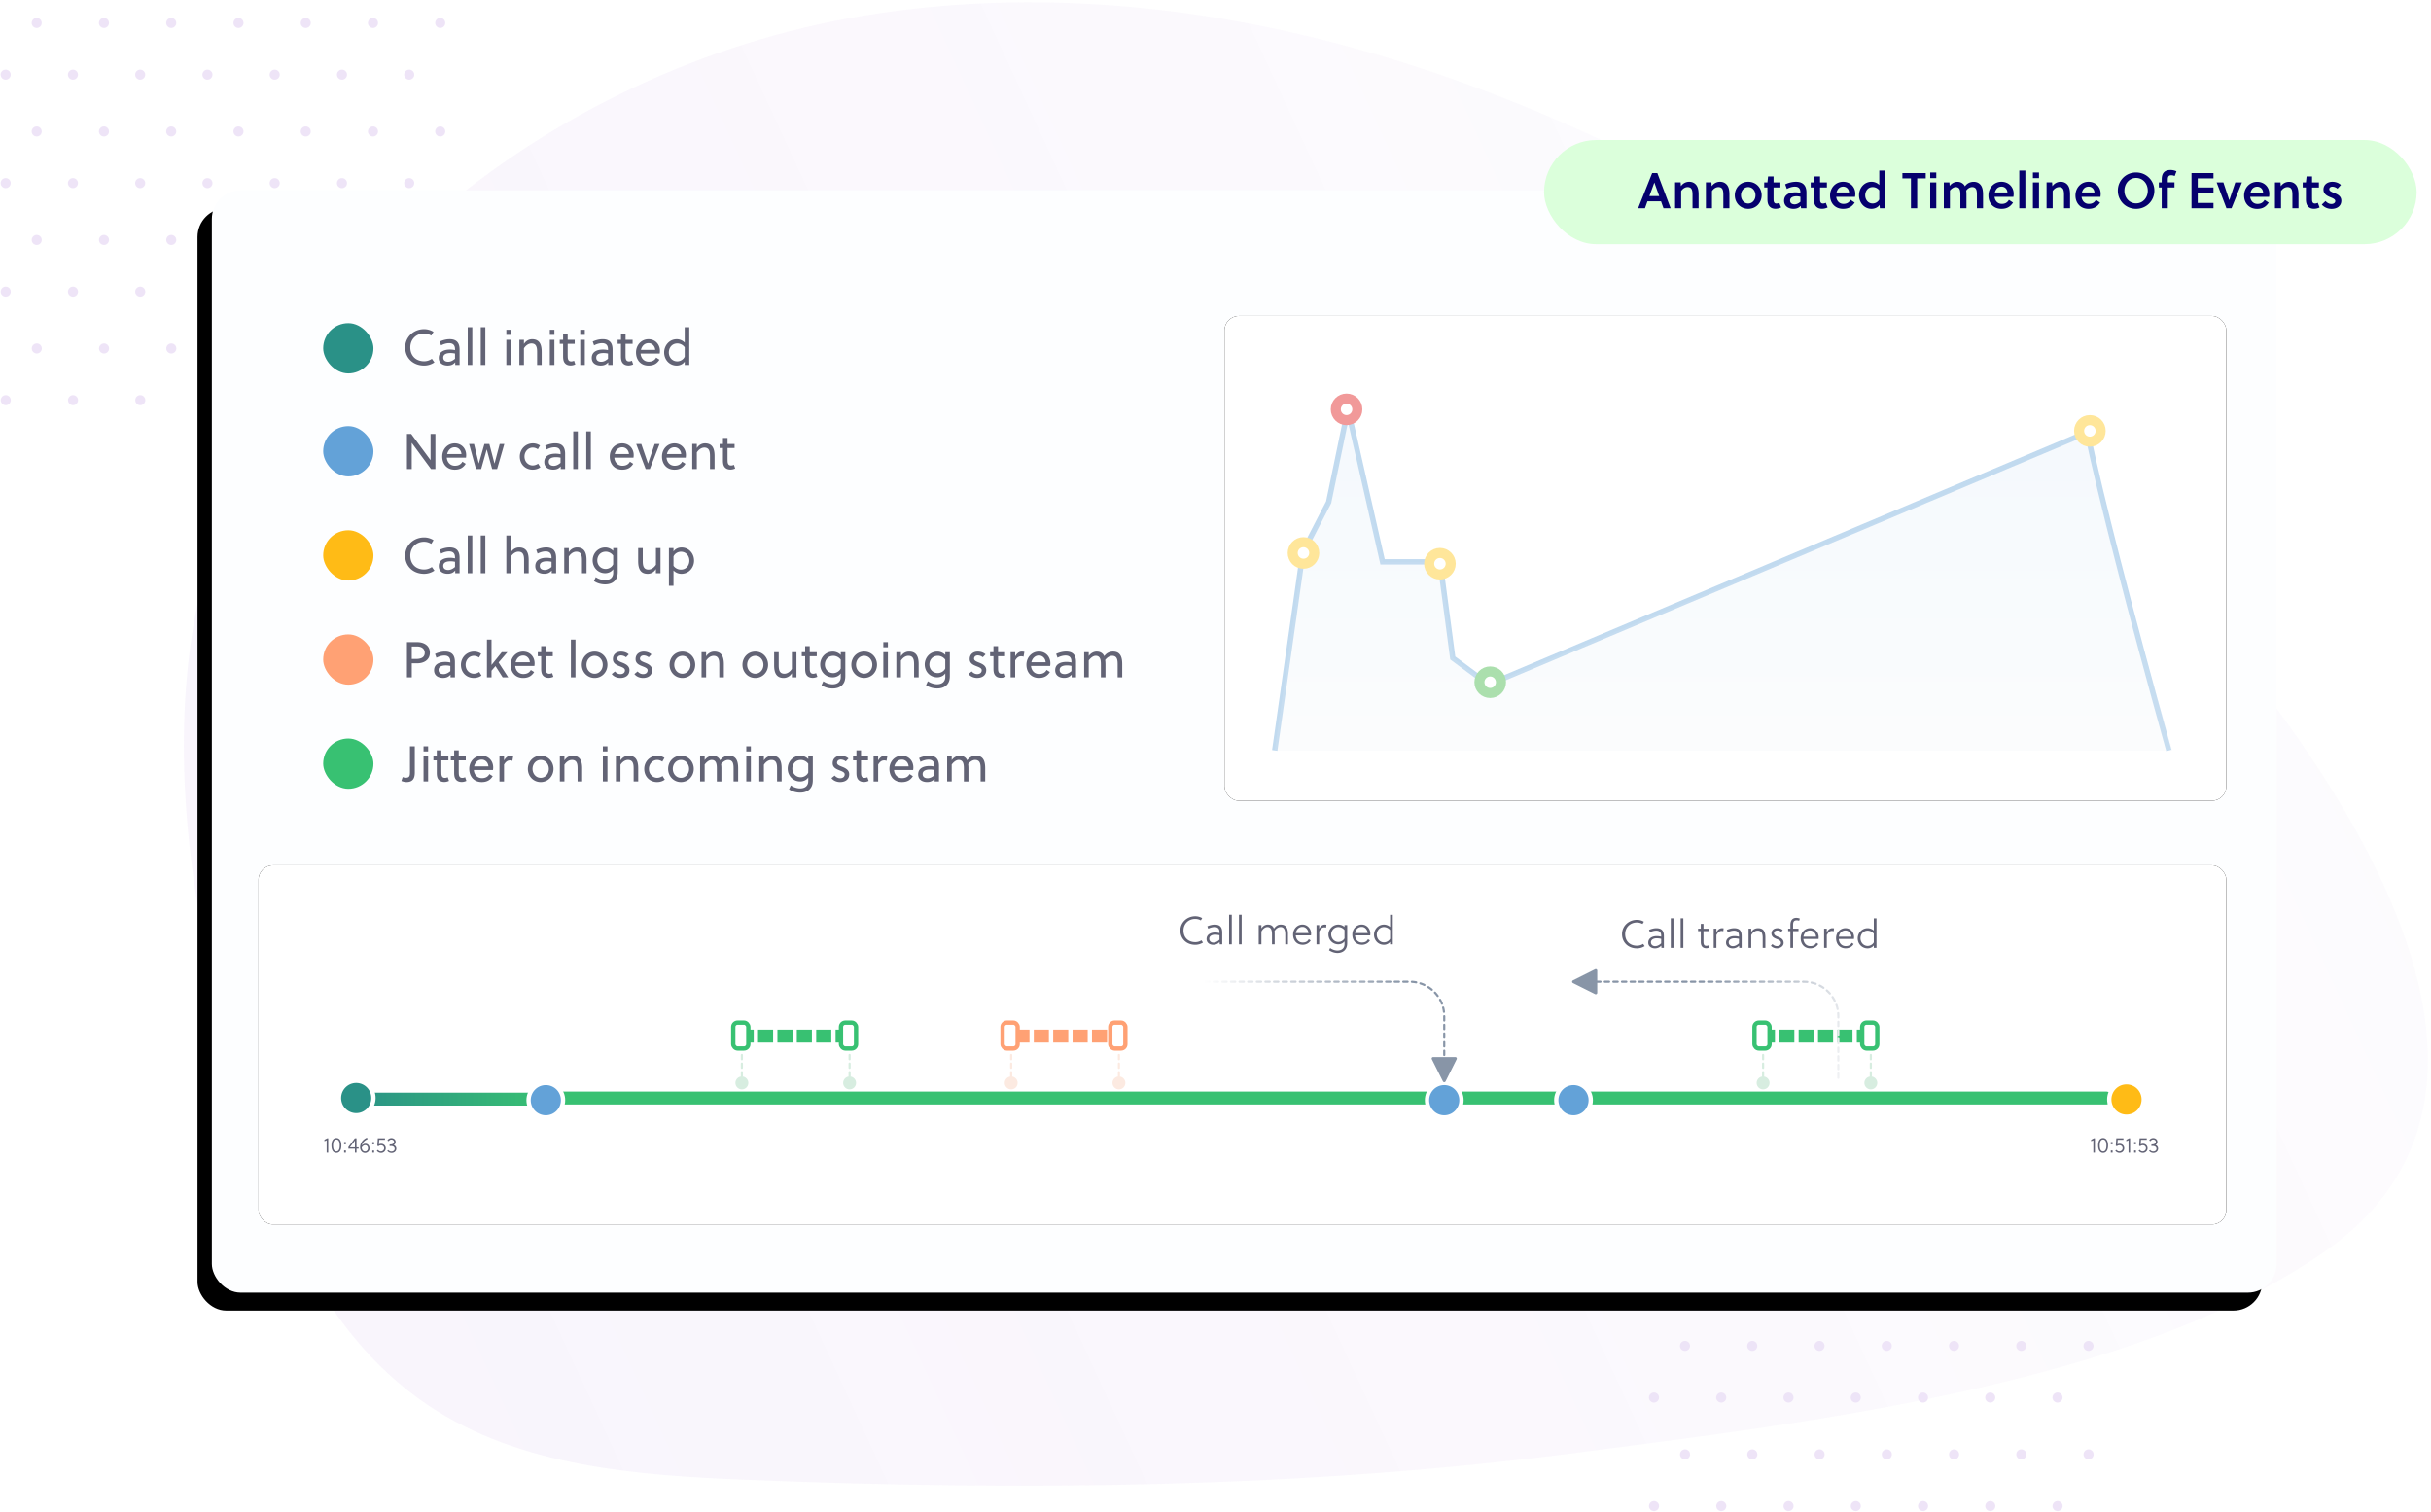<svg xmlns="http://www.w3.org/2000/svg" xmlns:xlink="http://www.w3.org/1999/xlink" width="677" height="421"><style><![CDATA[.B{fill-rule:nonzero}.C{fill:#626375}.D{fill:#fff}.E{stroke-width:1.2}.F{stroke-dasharray:.6 4.8}.G{stroke-linecap:square}.H{stroke-width:3.6}.I{stroke-dasharray:1.2 1.2}.J{stroke-linecap:round}.K{stroke-linejoin:round}.L{stroke-width:.6}.M{stroke-width:2.8}]]></style><defs><linearGradient id="A" x1="119.14%" x2="-12.48%" y1="52.399%" y2="36.532%"><stop offset="0%" stop-color="#decaf0" stop-opacity=".232"/><stop offset="100%" stop-color="#f8f5fb" stop-opacity=".18"/></linearGradient><rect id="B" width="575" height="307" rx="8"/><filter id="C" width="107.1%" height="113.4%" x="-4.3%" y="-5%"><feMorphology in="SourceAlpha" operator="dilate" radius="2"/><feOffset dx="-4" dy="5"/><feGaussianBlur stdDeviation="4"/><feColorMatrix values="0 0 0 0 0.858 0 0 0 0 0.858 0 0 0 0 0.858 0 0 0 0.5 0"/></filter><rect id="D" width="548" height="100" rx="4"/><filter id="E" width="104.4%" height="124%" x="-2.2%" y="-12%"><feOffset in="SourceAlpha"/><feGaussianBlur stdDeviation="4"/><feColorMatrix values="0 0 0 0 0.858 0 0 0 0 0.858 0 0 0 0 0.858 0 0 0 0.5 0"/></filter><linearGradient id="F" x1="100%" x2="0%" y1="50%" y2="50%"><stop offset="0%" stop-color="#38c172"/><stop offset="100%" stop-color="#2a9187"/></linearGradient><linearGradient id="G" x1="9.19%" x2="82.733%" y1="0%" y2="0%"><stop offset="0%" stop-color="#fff"/><stop offset="100%" stop-color="#8895a7"/></linearGradient><linearGradient id="H" x1="112.847%" x2="45.962%" y1="55.133%" y2="48.179%"><stop offset="0%" stop-color="#fff"/><stop offset="100%" stop-color="#8895a7"/></linearGradient><rect id="I" width="279" height="135" rx="4"/><filter id="J" width="108.6%" height="117.8%" x="-4.3%" y="-8.9%"><feOffset in="SourceAlpha"/><feGaussianBlur stdDeviation="4"/><feColorMatrix values="0 0 0 0 0.858 0 0 0 0 0.858 0 0 0 0 0.858 0 0 0 0.5 0"/></filter><linearGradient id="K" x1="50%" x2="50%" y1="0%" y2="100%"><stop offset="0%" stop-color="#9ccfee" stop-opacity=".2"/><stop offset="0%" stop-color="#63a2d8" stop-opacity=".2"/><stop offset="100%" stop-color="#c4d5e4" stop-opacity=".2"/></linearGradient></defs><g fill="none" fill-rule="evenodd" transform="translate(0 -87.814)"><path d="M121.203 94.2a1.4 1.4 0 0 0 1.398 1.397A1.4 1.4 0 0 0 124 94.211a1.4 1.4 0 0 0-1.398-1.397 1.4 1.4 0 0 0-1.398 1.397m-18.73 0a1.4 1.4 0 0 0 1.398 1.397 1.4 1.4 0 0 0 1.398-1.397 1.4 1.4 0 0 0-1.398-1.397 1.4 1.4 0 0 0-1.398 1.397m-18.73 0a1.4 1.4 0 0 0 1.398 1.397 1.4 1.4 0 0 0 1.398-1.397 1.4 1.4 0 0 0-1.398-1.397 1.4 1.4 0 0 0-1.398 1.397m-18.73 0a1.4 1.4 0 0 0 1.398 1.397 1.4 1.4 0 0 0 1.398-1.397 1.4 1.4 0 0 0-1.398-1.397 1.4 1.4 0 0 0-1.398 1.397m-18.73 0a1.4 1.4 0 0 0 1.398 1.397 1.4 1.4 0 0 0 1.398-1.397 1.4 1.4 0 0 0-1.398-1.397 1.4 1.4 0 0 0-1.398 1.397m-18.732 0a1.4 1.4 0 0 0 1.398 1.397 1.4 1.4 0 0 0 1.398-1.397 1.4 1.4 0 0 0-1.398-1.397 1.4 1.4 0 0 0-1.398 1.397m-18.73 0a1.4 1.4 0 0 0 1.398 1.397 1.4 1.4 0 0 0 1.398-1.397 1.4 1.4 0 0 0-1.398-1.397 1.4 1.4 0 0 0-1.398 1.397m103.744 14.4a1.4 1.4 0 0 0 1.398 1.397 1.4 1.4 0 0 0 1.398-1.397 1.4 1.4 0 0 0-1.398-1.397c-.773 0-1.398.625-1.398 1.397m-18.73 0a1.4 1.4 0 0 0 1.398 1.397 1.4 1.4 0 0 0 1.398-1.397 1.4 1.4 0 0 0-1.398-1.397c-.773 0-1.398.625-1.398 1.397m-18.732 0a1.4 1.4 0 0 0 1.398 1.397 1.4 1.4 0 0 0 1.398-1.397 1.4 1.4 0 0 0-1.398-1.397 1.4 1.4 0 0 0-1.398 1.397m-18.73 0a1.4 1.4 0 0 0 1.398 1.397 1.4 1.4 0 0 0 1.398-1.397 1.4 1.4 0 0 0-1.398-1.397 1.4 1.4 0 0 0-1.398 1.397m-18.73 0a1.4 1.4 0 0 0 1.398 1.397 1.4 1.4 0 0 0 1.398-1.397 1.4 1.4 0 0 0-1.398-1.397 1.4 1.4 0 0 0-1.398 1.397m-18.73 0a1.4 1.4 0 0 0 1.398 1.397 1.4 1.4 0 0 0 1.398-1.397 1.4 1.4 0 0 0-1.398-1.397 1.4 1.4 0 0 0-1.398 1.397m-18.73 0a1.4 1.4 0 0 0 1.398 1.397 1.4 1.4 0 0 0 1.398-1.397 1.4 1.4 0 0 0-1.398-1.397A1.4 1.4 0 0 0 .169 108.6m121.034 15.828a1.4 1.4 0 0 0 1.398 1.397 1.4 1.4 0 0 0 1.398-1.397 1.4 1.4 0 0 0-1.398-1.397 1.4 1.4 0 0 0-1.398 1.397m-18.73 0a1.4 1.4 0 0 0 1.398 1.397 1.4 1.4 0 0 0 1.398-1.397 1.4 1.4 0 0 0-1.398-1.397 1.4 1.4 0 0 0-1.398 1.397m-18.73 0a1.4 1.4 0 0 0 1.398 1.397 1.4 1.4 0 0 0 1.398-1.397 1.4 1.4 0 0 0-1.398-1.397c-.773 0-1.398.625-1.398 1.397m-18.73 0a1.4 1.4 0 0 0 1.398 1.397 1.4 1.4 0 0 0 1.398-1.397 1.4 1.4 0 0 0-1.398-1.397c-.773 0-1.398.625-1.398 1.397m-18.73 0a1.4 1.4 0 0 0 1.398 1.397 1.4 1.4 0 0 0 1.398-1.397 1.4 1.4 0 0 0-1.398-1.397c-.773 0-1.398.625-1.398 1.397m-18.732 0a1.4 1.4 0 0 0 1.398 1.397 1.4 1.4 0 0 0 1.398-1.397 1.4 1.4 0 0 0-1.398-1.397 1.4 1.4 0 0 0-1.398 1.397m-18.73 0a1.4 1.4 0 0 0 1.398 1.397 1.4 1.4 0 0 0 1.398-1.397 1.4 1.4 0 0 0-1.398-1.397 1.4 1.4 0 0 0-1.398 1.397m103.744 14.388a1.4 1.4 0 0 0 1.398 1.397 1.4 1.4 0 0 0 1.398-1.397 1.4 1.4 0 0 0-1.398-1.397 1.4 1.4 0 0 0-1.398 1.397m-18.73 0a1.4 1.4 0 0 0 1.398 1.397 1.4 1.4 0 0 0 1.398-1.397 1.4 1.4 0 0 0-1.398-1.397 1.4 1.4 0 0 0-1.398 1.397m-18.732 0a1.4 1.4 0 0 0 1.398 1.397 1.4 1.4 0 0 0 1.398-1.397 1.4 1.4 0 0 0-1.398-1.397 1.4 1.4 0 0 0-1.398 1.397m-18.73 0a1.4 1.4 0 0 0 1.398 1.397 1.4 1.4 0 0 0 1.398-1.397 1.4 1.4 0 0 0-1.398-1.397 1.4 1.4 0 0 0-1.398 1.397m-18.73 0a1.4 1.4 0 0 0 1.398 1.397 1.4 1.4 0 0 0 1.398-1.397 1.4 1.4 0 0 0-1.398-1.397 1.4 1.4 0 0 0-1.398 1.397m-18.73 0a1.4 1.4 0 0 0 1.398 1.397 1.4 1.4 0 0 0 1.398-1.397 1.4 1.4 0 0 0-1.398-1.397 1.4 1.4 0 0 0-1.398 1.397m-18.73 0a1.4 1.4 0 0 0 1.398 1.397 1.4 1.4 0 0 0 1.398-1.397 1.4 1.4 0 0 0-1.398-1.397 1.4 1.4 0 0 0-1.398 1.397m121.034 15.828a1.4 1.4 0 0 0 1.398 1.397 1.4 1.4 0 0 0 1.398-1.397 1.4 1.4 0 0 0-1.398-1.397 1.4 1.4 0 0 0-1.398 1.397m-18.73 0a1.4 1.4 0 0 0 1.398 1.397 1.4 1.4 0 0 0 1.398-1.397 1.4 1.4 0 0 0-1.398-1.397 1.4 1.4 0 0 0-1.398 1.397m-18.73 0a1.4 1.4 0 0 0 1.398 1.397 1.4 1.4 0 0 0 1.398-1.397 1.4 1.4 0 0 0-1.398-1.397 1.4 1.4 0 0 0-1.398 1.397m-18.73 0a1.4 1.4 0 0 0 1.398 1.397 1.4 1.4 0 0 0 1.398-1.397 1.4 1.4 0 0 0-1.398-1.397 1.4 1.4 0 0 0-1.398 1.397m-18.73 0a1.4 1.4 0 0 0 1.398 1.397 1.4 1.4 0 0 0 1.398-1.397 1.4 1.4 0 0 0-1.398-1.397 1.4 1.4 0 0 0-1.398 1.397m-18.732 0a1.4 1.4 0 0 0 1.398 1.397 1.4 1.4 0 0 0 1.398-1.397 1.4 1.4 0 0 0-1.398-1.397 1.4 1.4 0 0 0-1.398 1.397m-18.73 0a1.4 1.4 0 0 0 1.398 1.397 1.4 1.4 0 0 0 1.398-1.397 1.4 1.4 0 0 0-1.398-1.397 1.4 1.4 0 0 0-1.398 1.397m103.744 14.388a1.4 1.4 0 0 0 1.398 1.397 1.4 1.4 0 0 0 1.398-1.397 1.4 1.4 0 0 0-1.398-1.397 1.4 1.4 0 0 0-1.398 1.397m-18.73 0a1.4 1.4 0 0 0 1.398 1.397 1.4 1.4 0 0 0 1.398-1.397 1.4 1.4 0 0 0-1.398-1.397 1.4 1.4 0 0 0-1.398 1.397m-18.732 0a1.4 1.4 0 0 0 1.398 1.397c.773 0 1.398-.625 1.398-1.397a1.4 1.4 0 0 0-1.398-1.397 1.4 1.4 0 0 0-1.398 1.397m-18.73 0a1.4 1.4 0 0 0 1.398 1.397c.773 0 1.398-.625 1.398-1.397a1.4 1.4 0 0 0-1.398-1.397 1.4 1.4 0 0 0-1.398 1.397m-18.73 0a1.4 1.4 0 0 0 1.398 1.397c.773 0 1.398-.625 1.398-1.397a1.4 1.4 0 0 0-1.398-1.397 1.4 1.4 0 0 0-1.398 1.397m-18.73 0a1.4 1.4 0 0 0 1.398 1.397 1.4 1.4 0 0 0 1.398-1.397 1.4 1.4 0 0 0-1.398-1.397 1.4 1.4 0 0 0-1.398 1.397m-18.73 0a1.4 1.4 0 0 0 1.398 1.397 1.4 1.4 0 0 0 1.398-1.397 1.4 1.4 0 0 0-1.398-1.397 1.4 1.4 0 0 0-1.398 1.397M121.23 184.86a1.4 1.4 0 0 0 1.398 1.397 1.4 1.4 0 0 0 1.398-1.397 1.4 1.4 0 0 0-1.398-1.397 1.4 1.4 0 0 0-1.398 1.397m-18.73 0a1.4 1.4 0 0 0 1.398 1.397 1.4 1.4 0 0 0 1.398-1.397 1.4 1.4 0 0 0-1.398-1.397 1.4 1.4 0 0 0-1.398 1.397m-18.73 0a1.4 1.4 0 0 0 1.398 1.397 1.4 1.4 0 0 0 1.398-1.397 1.4 1.4 0 0 0-1.398-1.397 1.4 1.4 0 0 0-1.398 1.397m-18.73 0a1.4 1.4 0 0 0 1.398 1.397 1.4 1.4 0 0 0 1.398-1.397 1.4 1.4 0 0 0-1.398-1.397 1.4 1.4 0 0 0-1.398 1.397m-18.73 0a1.4 1.4 0 0 0 1.398 1.397 1.4 1.4 0 0 0 1.398-1.397 1.4 1.4 0 0 0-1.398-1.397 1.4 1.4 0 0 0-1.398 1.397m-18.732 0a1.4 1.4 0 0 0 1.398 1.397c.773 0 1.398-.625 1.398-1.397a1.4 1.4 0 0 0-1.398-1.397 1.4 1.4 0 0 0-1.398 1.397m-18.73 0a1.4 1.4 0 0 0 1.398 1.397c.773 0 1.398-.625 1.398-1.397a1.4 1.4 0 0 0-1.398-1.397 1.4 1.4 0 0 0-1.398 1.397m103.744 14.4a1.4 1.4 0 0 0 1.398 1.397 1.4 1.4 0 0 0 1.398-1.397 1.4 1.4 0 0 0-1.398-1.397 1.4 1.4 0 0 0-1.398 1.397m-18.73 0a1.4 1.4 0 0 0 1.398 1.397 1.4 1.4 0 0 0 1.398-1.397 1.4 1.4 0 0 0-1.398-1.397 1.4 1.4 0 0 0-1.398 1.397m-18.732 0a1.4 1.4 0 0 0 1.398 1.397 1.4 1.4 0 0 0 1.398-1.397 1.4 1.4 0 0 0-1.398-1.397 1.4 1.4 0 0 0-1.398 1.397m-18.73 0a1.4 1.4 0 0 0 1.398 1.397 1.4 1.4 0 0 0 1.398-1.397 1.4 1.4 0 0 0-1.398-1.397 1.4 1.4 0 0 0-1.398 1.397m-18.73 0a1.4 1.4 0 0 0 1.398 1.397 1.4 1.4 0 0 0 1.398-1.397 1.4 1.4 0 0 0-1.398-1.397 1.4 1.4 0 0 0-1.398 1.397m-18.73 0a1.4 1.4 0 0 0 1.398 1.397 1.4 1.4 0 0 0 1.398-1.397 1.4 1.4 0 0 0-1.398-1.397 1.4 1.4 0 0 0-1.398 1.397m-18.73 0a1.4 1.4 0 0 0 1.398 1.397 1.4 1.4 0 0 0 1.398-1.397 1.4 1.4 0 0 0-1.398-1.397 1.4 1.4 0 0 0-1.398 1.397M580.203 402.2a1.4 1.4 0 0 0 1.398 1.397 1.4 1.4 0 0 0 1.398-1.397 1.4 1.4 0 0 0-1.398-1.397 1.4 1.4 0 0 0-1.398 1.397m-18.73 0a1.4 1.4 0 0 0 1.398 1.397 1.4 1.4 0 0 0 1.398-1.397 1.4 1.4 0 0 0-1.398-1.397 1.4 1.4 0 0 0-1.398 1.397m-18.73 0a1.4 1.4 0 0 0 1.398 1.397 1.4 1.4 0 0 0 1.398-1.397 1.4 1.4 0 0 0-1.398-1.397 1.4 1.4 0 0 0-1.398 1.397m-18.73 0a1.4 1.4 0 0 0 1.398 1.397 1.4 1.4 0 0 0 1.398-1.397 1.4 1.4 0 0 0-1.398-1.397 1.4 1.4 0 0 0-1.398 1.397m-18.73 0a1.4 1.4 0 0 0 1.398 1.397 1.4 1.4 0 0 0 1.398-1.397 1.4 1.4 0 0 0-1.398-1.397 1.4 1.4 0 0 0-1.398 1.397m-18.732 0a1.4 1.4 0 0 0 1.398 1.397 1.4 1.4 0 0 0 1.398-1.397 1.4 1.4 0 0 0-1.398-1.397 1.4 1.4 0 0 0-1.398 1.397m-18.73 0a1.4 1.4 0 0 0 1.398 1.397 1.4 1.4 0 0 0 1.398-1.397 1.4 1.4 0 0 0-1.398-1.397 1.4 1.4 0 0 0-1.398 1.397m103.744 14.4a1.4 1.4 0 0 0 1.398 1.397 1.4 1.4 0 0 0 1.398-1.397 1.4 1.4 0 0 0-1.398-1.397c-.773 0-1.398.625-1.398 1.397m-18.73 0a1.4 1.4 0 0 0 1.398 1.397 1.4 1.4 0 0 0 1.398-1.397 1.4 1.4 0 0 0-1.398-1.397c-.773 0-1.398.625-1.398 1.397m-18.732 0a1.4 1.4 0 0 0 1.398 1.397 1.4 1.4 0 0 0 1.398-1.397 1.4 1.4 0 0 0-1.398-1.397 1.4 1.4 0 0 0-1.398 1.397m-18.73 0a1.4 1.4 0 0 0 1.398 1.397 1.4 1.4 0 0 0 1.398-1.397 1.4 1.4 0 0 0-1.398-1.397 1.4 1.4 0 0 0-1.398 1.397m-18.73 0a1.4 1.4 0 0 0 1.398 1.397 1.4 1.4 0 0 0 1.398-1.397 1.4 1.4 0 0 0-1.398-1.397 1.4 1.4 0 0 0-1.398 1.397m-18.73 0a1.4 1.4 0 0 0 1.398 1.397 1.4 1.4 0 0 0 1.398-1.397 1.4 1.4 0 0 0-1.398-1.397 1.4 1.4 0 0 0-1.398 1.397m-18.73 0a1.4 1.4 0 0 0 1.398 1.397 1.4 1.4 0 0 0 1.398-1.397 1.4 1.4 0 0 0-1.398-1.397 1.4 1.4 0 0 0-1.398 1.397m121.034 15.828a1.4 1.4 0 0 0 1.398 1.397 1.4 1.4 0 0 0 1.398-1.397 1.4 1.4 0 0 0-1.398-1.397 1.4 1.4 0 0 0-1.398 1.397m-18.73 0a1.4 1.4 0 0 0 1.398 1.397 1.4 1.4 0 0 0 1.398-1.397 1.4 1.4 0 0 0-1.398-1.397 1.4 1.4 0 0 0-1.398 1.397m-18.73 0a1.4 1.4 0 0 0 1.398 1.397 1.4 1.4 0 0 0 1.398-1.397 1.4 1.4 0 0 0-1.398-1.397c-.773 0-1.398.625-1.398 1.397m-18.73 0a1.4 1.4 0 0 0 1.398 1.397 1.4 1.4 0 0 0 1.398-1.397 1.4 1.4 0 0 0-1.398-1.397c-.773 0-1.398.625-1.398 1.397m-18.73 0a1.4 1.4 0 0 0 1.398 1.397 1.4 1.4 0 0 0 1.398-1.397 1.4 1.4 0 0 0-1.398-1.397c-.773 0-1.398.625-1.398 1.397m-18.732 0a1.4 1.4 0 0 0 1.398 1.397 1.4 1.4 0 0 0 1.398-1.397 1.4 1.4 0 0 0-1.398-1.397 1.4 1.4 0 0 0-1.398 1.397m-18.73 0a1.4 1.4 0 0 0 1.398 1.397 1.4 1.4 0 0 0 1.398-1.397 1.4 1.4 0 0 0-1.398-1.397 1.4 1.4 0 0 0-1.398 1.397m103.744 14.388a1.4 1.4 0 0 0 1.398 1.397 1.4 1.4 0 0 0 1.398-1.397 1.4 1.4 0 0 0-1.398-1.397 1.4 1.4 0 0 0-1.398 1.397m-18.73 0a1.4 1.4 0 0 0 1.398 1.397 1.4 1.4 0 0 0 1.398-1.397 1.4 1.4 0 0 0-1.398-1.397 1.4 1.4 0 0 0-1.398 1.397m-18.732 0a1.4 1.4 0 0 0 1.398 1.397 1.4 1.4 0 0 0 1.398-1.397 1.4 1.4 0 0 0-1.398-1.397 1.4 1.4 0 0 0-1.398 1.397m-18.73 0a1.4 1.4 0 0 0 1.398 1.397 1.4 1.4 0 0 0 1.398-1.397 1.4 1.4 0 0 0-1.398-1.397 1.4 1.4 0 0 0-1.398 1.397m-18.73 0a1.4 1.4 0 0 0 1.398 1.397 1.4 1.4 0 0 0 1.398-1.397 1.4 1.4 0 0 0-1.398-1.397 1.4 1.4 0 0 0-1.398 1.397m-18.73 0a1.4 1.4 0 0 0 1.398 1.397 1.4 1.4 0 0 0 1.398-1.397 1.4 1.4 0 0 0-1.398-1.397 1.4 1.4 0 0 0-1.398 1.397m-18.73 0a1.4 1.4 0 0 0 1.398 1.397 1.4 1.4 0 0 0 1.398-1.397 1.4 1.4 0 0 0-1.398-1.397 1.4 1.4 0 0 0-1.398 1.397m121.034 15.828a1.4 1.4 0 0 0 1.398 1.397 1.4 1.4 0 0 0 1.398-1.397 1.4 1.4 0 0 0-1.398-1.397 1.4 1.4 0 0 0-1.398 1.397m-18.73 0a1.4 1.4 0 0 0 1.398 1.397 1.4 1.4 0 0 0 1.398-1.397 1.4 1.4 0 0 0-1.398-1.397 1.4 1.4 0 0 0-1.398 1.397m-18.73 0a1.4 1.4 0 0 0 1.398 1.397 1.4 1.4 0 0 0 1.398-1.397 1.4 1.4 0 0 0-1.398-1.397 1.4 1.4 0 0 0-1.398 1.397m-18.73 0a1.4 1.4 0 0 0 1.398 1.397 1.4 1.4 0 0 0 1.398-1.397 1.4 1.4 0 0 0-1.398-1.397 1.4 1.4 0 0 0-1.398 1.397m-18.73 0a1.4 1.4 0 0 0 1.398 1.397 1.4 1.4 0 0 0 1.398-1.397 1.4 1.4 0 0 0-1.398-1.397 1.4 1.4 0 0 0-1.398 1.397m-18.732 0a1.4 1.4 0 0 0 1.398 1.397 1.4 1.4 0 0 0 1.398-1.397 1.4 1.4 0 0 0-1.398-1.397 1.4 1.4 0 0 0-1.398 1.397m-18.73 0a1.4 1.4 0 0 0 1.398 1.397 1.4 1.4 0 0 0 1.398-1.397 1.4 1.4 0 0 0-1.398-1.397 1.4 1.4 0 0 0-1.398 1.397m103.744 14.388a1.4 1.4 0 0 0 1.398 1.397 1.4 1.4 0 0 0 1.398-1.397 1.4 1.4 0 0 0-1.398-1.397 1.4 1.4 0 0 0-1.398 1.397m-18.73 0a1.4 1.4 0 0 0 1.398 1.397 1.4 1.4 0 0 0 1.398-1.397 1.4 1.4 0 0 0-1.398-1.397 1.4 1.4 0 0 0-1.398 1.397m-18.732 0a1.4 1.4 0 0 0 1.398 1.397c.773 0 1.398-.625 1.398-1.397a1.4 1.4 0 0 0-1.398-1.397 1.4 1.4 0 0 0-1.398 1.397m-18.73 0a1.4 1.4 0 0 0 1.398 1.397c.773 0 1.398-.625 1.398-1.397a1.4 1.4 0 0 0-1.398-1.397 1.4 1.4 0 0 0-1.398 1.397m-18.73 0a1.4 1.4 0 0 0 1.398 1.397c.773 0 1.398-.625 1.398-1.397a1.4 1.4 0 0 0-1.398-1.397 1.4 1.4 0 0 0-1.398 1.397m-18.73 0a1.4 1.4 0 0 0 1.398 1.397 1.4 1.4 0 0 0 1.398-1.397 1.4 1.4 0 0 0-1.398-1.397 1.4 1.4 0 0 0-1.398 1.397m-18.73 0a1.4 1.4 0 0 0 1.398 1.397 1.4 1.4 0 0 0 1.398-1.397 1.4 1.4 0 0 0-1.398-1.397 1.4 1.4 0 0 0-1.398 1.397m121.034 15.828a1.4 1.4 0 0 0 1.398 1.397 1.4 1.4 0 0 0 1.398-1.397 1.4 1.4 0 0 0-1.398-1.397 1.4 1.4 0 0 0-1.398 1.397m-18.73 0a1.4 1.4 0 0 0 1.398 1.397 1.4 1.4 0 0 0 1.398-1.397 1.4 1.4 0 0 0-1.398-1.397 1.4 1.4 0 0 0-1.398 1.397m-18.73 0a1.4 1.4 0 0 0 1.398 1.397 1.4 1.4 0 0 0 1.398-1.397 1.4 1.4 0 0 0-1.398-1.397 1.4 1.4 0 0 0-1.398 1.397m-18.73 0a1.4 1.4 0 0 0 1.398 1.397 1.4 1.4 0 0 0 1.398-1.397 1.4 1.4 0 0 0-1.398-1.397 1.4 1.4 0 0 0-1.398 1.397m-18.73 0a1.4 1.4 0 0 0 1.398 1.397 1.4 1.4 0 0 0 1.398-1.397 1.4 1.4 0 0 0-1.398-1.397 1.4 1.4 0 0 0-1.398 1.397m-18.732 0a1.4 1.4 0 0 0 1.398 1.397c.773 0 1.398-.625 1.398-1.397a1.4 1.4 0 0 0-1.398-1.397 1.4 1.4 0 0 0-1.398 1.397m-18.73 0a1.4 1.4 0 0 0 1.398 1.397c.773 0 1.398-.625 1.398-1.397a1.4 1.4 0 0 0-1.398-1.397 1.4 1.4 0 0 0-1.398 1.397m103.744 14.4a1.4 1.4 0 0 0 1.398 1.397 1.4 1.4 0 0 0 1.398-1.397 1.4 1.4 0 0 0-1.398-1.397 1.4 1.4 0 0 0-1.398 1.397m-18.73 0a1.4 1.4 0 0 0 1.398 1.397 1.4 1.4 0 0 0 1.398-1.397 1.4 1.4 0 0 0-1.398-1.397 1.4 1.4 0 0 0-1.398 1.397m-18.732 0a1.4 1.4 0 0 0 1.398 1.397 1.4 1.4 0 0 0 1.398-1.397 1.4 1.4 0 0 0-1.398-1.397 1.4 1.4 0 0 0-1.398 1.397m-18.73 0a1.4 1.4 0 0 0 1.398 1.397 1.4 1.4 0 0 0 1.398-1.397 1.4 1.4 0 0 0-1.398-1.397 1.4 1.4 0 0 0-1.398 1.397m-18.73 0a1.4 1.4 0 0 0 1.398 1.397 1.4 1.4 0 0 0 1.398-1.397 1.4 1.4 0 0 0-1.398-1.397 1.4 1.4 0 0 0-1.398 1.397m-18.73 0a1.4 1.4 0 0 0 1.398 1.397 1.4 1.4 0 0 0 1.398-1.397 1.4 1.4 0 0 0-1.398-1.397 1.4 1.4 0 0 0-1.398 1.397m-18.73 0a1.4 1.4 0 0 0 1.398 1.397 1.4 1.4 0 0 0 1.398-1.397 1.4 1.4 0 0 0-1.398-1.397 1.4 1.4 0 0 0-1.398 1.397" opacity=".5" fill="#decaf0"/><path fill="url(#A)" d="M169.902 195.662C231.415 131.404 311.105 79.93 399.666 71.15s185.203 33.133 223.2 113.538c17.71 37.477 21.888 79.873 22.347 121.314.418 37.938-3.264 79.01-28.27 107.56-20.298 23.176-51.023 33.85-80.448 43.023-73.808 23.015-149.102 42.43-225.844 52.63-62.74 8.34-153.27 21.805-214.53-.172-116.404-41.765 24.745-262.16 73.78-313.38z" transform="matrix(-.966 .259 .259 .966 608.14 -80.063)"/><g transform="translate(59 126.814)"><g transform="translate(0 14)"><use fill="#000" filter="url(#C)" xlink:href="#B"/><use fill="#fdfeff" xlink:href="#B"/><g transform="translate(13 188)"><use fill="#000" filter="url(#E)" xlink:href="#D"/><use xlink:href="#D" class="D"/><g class="B"><path fill="url(#F)" d="M27.5 66.9a1.8 1.8 0 1 1 0-3.6h52.2a1.8 1.8 0 1 1 0 3.6H27.5z"/><g fill="#38c172"><path d="M80.6 66.6a1.8 1.8 0 0 1 0-3.6h247.2a1.8 1.8 0 1 1 0 3.6H80.6z"/><path d="M330.8 66.6a1.8 1.8 0 0 1 0-3.6h183.7a1.8 1.8 0 0 1 0 3.6H330.8z"/></g></g><g stroke="#38c172"><path d="M135.5 47.55h29.1" class="F G H"/><g class="D E"><rect width="4.2" height="7.2" x="132.2" y="43.8" rx="1.2"/><rect width="4.2" height="7.2" x="162.2" y="43.8" rx="1.2"/></g></g><path stroke="#d7ede0" d="M134.6 52.8v6.9m30-6.9v6.6" class="I J K L"/><g fill="#d7ede0"><circle cx="134.6" cy="60.6" r="1.8"/><circle cx="164.6" cy="60.6" r="1.8"/></g><g stroke="#38c172"><path d="M419.9 47.55H449" class="F G H"/><g class="D E"><rect width="4.2" height="7.2" x="416.6" y="43.8" rx="1.2"/><rect width="4.2" height="7.2" x="446.6" y="43.8" rx="1.2"/></g></g><path stroke="#d7ede0" d="M419 52.8v6.9m30-6.9v6.6" class="I J K L"/><g fill="#d7ede0"><circle cx="419" cy="60.6" r="1.8"/><circle cx="449" cy="60.6" r="1.8"/></g><g stroke="#ffa174"><path d="M212.3 47.55h26.1" class="F G H"/><g class="D E"><rect width="4.2" height="7.2" x="207.2" y="43.8" rx="1.2"/><rect width="4.2" height="7.2" x="237.2" y="43.8" rx="1.2"/></g></g><path stroke="#fceae1" d="M209.6 52.8v6.6m30-6.6v6.6" class="I J K L"/><g fill="#fceae1"><circle cx="209.6" cy="60.6" r="1.8"/><circle cx="239.6" cy="60.6" r="1.8"/></g><circle cx="27.2" cy="64.8" r="4.8" fill="#2a9187" stroke="#fff" class="E"/><path d="M19.404 80h-.438v-3.438a8.82 8.82 0 0 1-.618.27v-.414l.774-.402h.282V80zm2.28-4.056c.876 0 1.38.786 1.38 2.064s-.504 2.064-1.38 2.064-1.38-.786-1.38-2.064.504-2.064 1.38-2.064zm0 .408c-.588 0-.93.552-.93 1.656s.342 1.656.93 1.656.93-.552.93-1.656-.342-1.656-.93-1.656zm2.646 1.326h-.498v-.606h.498v.606zm0 2.322h-.498v-.606h.498V80zm3.546-1.1h-.594V80h-.438v-1.1h-1.818v-.468l1.788-2.406h.468v2.496h.594v.378zm-1.032-2.268l-1.404 1.9h1.404v-1.9zm3.528-.402c-.8.378-1.428.924-1.596 1.794.246-.294.558-.498.996-.498.684 0 1.152.6 1.152 1.3 0 .666-.522 1.266-1.26 1.266-.858 0-1.38-.768-1.38-1.56 0-1.26.858-2.256 1.908-2.682l.18.4zm-1.638 2.352c.03.558.282 1.092.924 1.092.5 0 .816-.4.816-.906 0-.438-.276-.834-.762-.834-.42 0-.768.276-.978.648zm3.456-.894h-.498v-.606h.498v.606zm0 2.322h-.498v-.606h.498V80zm.894-1.926l.138-2.058h1.986v.408h-1.6l-.078 1.272c.186-.114.414-.156.642-.156.684 0 1.26.516 1.26 1.26 0 .666-.552 1.272-1.302 1.272-.456 0-.924-.204-1.194-.606l.33-.234c.198.246.432.432.78.432.486 0 .936-.354.936-.876 0-.498-.4-.84-.888-.84-.252 0-.486.084-.7.264l-.33-.138zm3.414.1l.012-.462c.288 0 .444-.012.624-.054.306-.072.6-.312.6-.666 0-.378-.348-.63-.732-.63-.306 0-.582.15-.72.438l-.384-.168c.18-.438.636-.678 1.116-.678.582 0 1.164.378 1.164 1.044 0 .366-.18.714-.546.876.444.132.738.546.738 1.008 0 .672-.54 1.2-1.3 1.2-.468 0-.918-.174-1.224-.6l.306-.2c.192.276.516.408.864.408.456 0 .894-.27.894-.762s-.432-.78-1.02-.78a2.68 2.68 0 0 0-.402.036zM511.404 80h-.438v-3.438a8.82 8.82 0 0 1-.618.27v-.414l.774-.402h.282V80zm2.28-4.056c.876 0 1.38.786 1.38 2.064s-.504 2.064-1.38 2.064-1.38-.786-1.38-2.064.504-2.064 1.38-2.064zm0 .408c-.588 0-.93.552-.93 1.656s.342 1.656.93 1.656.93-.552.93-1.656-.342-1.656-.93-1.656zm2.646 1.326h-.498v-.606h.498v.606zm0 2.322h-.498v-.606h.498V80zm.894-1.926l.138-2.058h1.986v.408h-1.6l-.078 1.272c.186-.114.414-.156.642-.156.684 0 1.26.516 1.26 1.26 0 .666-.552 1.272-1.302 1.272-.456 0-.924-.204-1.194-.606l.33-.234c.198.246.432.432.78.432.486 0 .936-.354.936-.876 0-.498-.4-.84-.888-.84-.252 0-.486.084-.7.264l-.33-.138zM521.2 80h-.438v-3.438a8.82 8.82 0 0 1-.618.27v-.414l.774-.402h.282V80zm1.626-2.322h-.498v-.606h.498v.606zm0 2.322h-.498v-.606h.498V80zm.894-1.926l.138-2.058h1.986v.408h-1.6l-.078 1.272c.186-.114.414-.156.642-.156.684 0 1.26.516 1.26 1.26 0 .666-.552 1.272-1.302 1.272-.456 0-.924-.204-1.194-.606l.33-.234c.198.246.432.432.78.432.486 0 .936-.354.936-.876 0-.498-.4-.84-.888-.84-.252 0-.486.084-.7.264l-.33-.138zm3.414.1l.012-.462c.288 0 .444-.012.624-.054.306-.072.6-.312.6-.666 0-.378-.348-.63-.732-.63-.306 0-.582.15-.72.438l-.384-.168c.18-.438.636-.678 1.116-.678.582 0 1.164.378 1.164 1.044 0 .366-.18.714-.546.876.444.132.738.546.738 1.008 0 .672-.54 1.2-1.3 1.2-.468 0-.918-.174-1.224-.6l.306-.2c.192.276.516.408.864.408.456 0 .894-.27.894-.762s-.432-.78-1.02-.78a2.68 2.68 0 0 0-.402.036z" class="B C"/><g stroke="#fff" class="E"><g fill="#63a2d8"><circle cx="80" cy="65.4" r="4.8"/><circle cx="330.2" cy="65.4" r="4.8"/><circle cx="366.2" cy="65.4" r="4.8"/></g><circle cx="520.2" cy="65.2" r="4.8" fill="#ffbb16"/></g><g class="B"><path d="M262.59 20.878l.43.627c-.605.385-1.33.627-2.156.627-2.365 0-4.147-1.606-4.147-3.982 0-2.288 1.87-3.982 4.158-3.982.693 0 1.386.198 1.925.528l-.374.627a3.27 3.27 0 0 0-1.562-.407c-1.88 0-3.278 1.342-3.278 3.234 0 1.97 1.32 3.234 3.29 3.234a3.15 3.15 0 0 0 1.716-.506zM267.693 22l-.055-.627c-.517.56-1.144.76-1.76.76-1 0-1.86-.583-1.86-1.595 0-1.32 1.232-1.837 2.376-1.837.363 0 .737.044 1.22.165v-.297c0-.89-.44-1.386-1.375-1.386-.627 0-1.33.23-1.75.462l-.253-.67c.495-.23 1.33-.473 2.035-.473 1.595 0 2.1.836 2.1 2.222V22h-.67zm-.077-2.53c-.462-.1-.87-.154-1.254-.154-.737 0-1.595.297-1.595 1.133 0 .65.506 1.067 1.133 1.067.616 0 1.2-.32 1.716-.803V19.47zm3.42-5.72V22h-.748v-8.25h.748zm2.75 0V22h-.748v-8.25h.748zm4.752 2.882h.748v.946c.43-.715 1.09-1.078 1.793-1.078.902 0 1.43.407 1.694 1.11.682-.87 1.22-1.11 1.892-1.11 1.43 0 2.013.913 2.013 2.596V22h-.748v-2.783c0-1.023-.23-2.035-1.298-2.035-.638 0-1.287.43-1.694 1.122.033.242.044.495.044.77V22h-.748v-2.783c0-1.012-.187-2.035-1.265-2.035-.682 0-1.33.572-1.683 1.254V22h-.748v-5.368zm14.553 2.87h-4.235c.066 1.034.748 1.99 1.914 1.99.715 0 1.32-.198 1.705-.924l.528.34c-.43.803-1.364 1.22-2.178 1.22-1.76 0-2.717-1.276-2.717-2.85 0-1.584 1.166-2.783 2.63-2.783 1.386 0 2.387 1.177 2.387 2.508 0 .176-.022.396-.033.495zm-.704-.638c-.044-.902-.737-1.727-1.65-1.727-1.034 0-1.705.726-1.86 1.727h3.51zm2.992-2.233v1.012c.297-.594.814-1.144 1.562-1.144a2.16 2.16 0 0 1 .451.044l-.1.825c-.165-.077-.297-.1-.506-.1-.616 0-1.023.462-1.408 1.144V22h-.748v-5.368h.748zm7.8 0v5.06c0 1.892-1.276 2.728-2.706 2.728-.825 0-1.683-.308-2.354-.76l.308-.627c.473.374 1.265.704 2.035.704 1.012 0 1.97-.495 1.97-1.815v-.748c-.407.54-1.067.825-1.727.825a2.73 2.73 0 0 1-2.75-2.728c0-1.463 1.188-2.772 2.76-2.772a2.58 2.58 0 0 1 1.716.66v-.528h.748zm-.748 3.674V18.03a2.26 2.26 0 0 0-1.705-.847c-1.166 0-2.002.968-2.002 2.046 0 1.09.825 2.1 2.002 2.1.66 0 1.397-.385 1.705-1.012zm7.16-.803h-4.235c.066 1.034.748 1.99 1.914 1.99.715 0 1.32-.198 1.705-.924l.528.34c-.43.803-1.364 1.22-2.178 1.22-1.76 0-2.717-1.276-2.717-2.85 0-1.584 1.166-2.783 2.63-2.783 1.386 0 2.387 1.177 2.387 2.508 0 .176-.022.396-.033.495zm-.704-.638c-.044-.902-.737-1.727-1.65-1.727-1.034 0-1.705.726-1.86 1.727h3.51zM315.125 22v-.693c-.407.54-1.067.825-1.727.825-1.573 0-2.75-1.265-2.75-2.794s1.188-2.838 2.76-2.838a2.58 2.58 0 0 1 1.716.66v-3.4h.748V22h-.748zm0-1.562v-2.41a2.26 2.26 0 0 0-1.705-.847c-1.166 0-2.002.968-2.002 2.112 0 1.155.825 2.156 2.002 2.156.66 0 1.397-.385 1.705-1.012z" class="C"/><path fill="url(#G)" d="M329.827 60.158l-3.082-6.165c-.103-.206-.02-.457.187-.56.058-.03.122-.044.187-.044h6.165c.23 0 .418.187.418.418 0 .065-.015.13-.044.187l-3.082 6.165c-.103.206-.354.3-.56.187-.08-.04-.146-.106-.187-.187zM256.4 32.7a.3.3 0 1 1 0-.6h1.2a.3.3 0 1 1 0 .6h-1.2zm2.4 0a.3.3 0 1 1 0-.6h1.2a.3.3 0 1 1 0 .6h-1.2zm2.4 0a.3.3 0 1 1 0-.6h1.2a.3.3 0 1 1 0 .6h-1.2zm2.4 0a.3.3 0 1 1 0-.6h1.2a.3.3 0 1 1 0 .6h-1.2zm2.4 0a.3.3 0 1 1 0-.6h1.2a.3.3 0 1 1 0 .6H266zm2.4 0a.3.3 0 1 1 0-.6h1.2a.3.3 0 1 1 0 .6h-1.2zm2.4 0a.3.3 0 1 1 0-.6h1.2a.3.3 0 1 1 0 .6h-1.2zm2.4 0a.3.3 0 1 1 0-.6h1.2a.3.3 0 1 1 0 .6h-1.2zm2.4 0a.3.3 0 1 1 0-.6h1.2a.3.3 0 1 1 0 .6h-1.2zm2.4 0a.3.3 0 1 1 0-.6h1.2a.3.3 0 1 1 0 .6H278zm2.4 0a.3.3 0 1 1 0-.6h1.2a.3.3 0 1 1 0 .6h-1.2zm2.4 0a.3.3 0 1 1 0-.6h1.2a.3.3 0 1 1 0 .6h-1.2zm2.4 0a.3.3 0 1 1 0-.6h1.2a.3.3 0 1 1 0 .6h-1.2zm2.4 0a.3.3 0 1 1 0-.6h1.2a.3.3 0 1 1 0 .6h-1.2zm2.4 0a.3.3 0 1 1 0-.6h1.2a.3.3 0 1 1 0 .6H290zm2.4 0a.3.3 0 1 1 0-.6h1.2a.3.3 0 1 1 0 .6h-1.2zm2.4 0a.3.3 0 1 1 0-.6h1.2a.3.3 0 1 1 0 .6h-1.2zm2.4 0a.3.3 0 1 1 0-.6h1.2a.3.3 0 1 1 0 .6h-1.2zm2.4 0a.3.3 0 1 1 0-.6h1.2a.3.3 0 1 1 0 .6h-1.2zm2.4 0a.3.3 0 1 1 0-.6h1.2a.3.3 0 1 1 0 .6H302zm2.4 0a.3.3 0 1 1 0-.6h1.2a.3.3 0 1 1 0 .6h-1.2zm2.4 0a.3.3 0 1 1 0-.6h1.2a.3.3 0 1 1 0 .6h-1.2zm2.4 0a.3.3 0 1 1 0-.6h1.2a.3.3 0 1 1 0 .6h-1.2zm2.4 0a.3.3 0 1 1 0-.6h1.2a.3.3 0 1 1 0 .6h-1.2zm2.4 0a.3.3 0 1 1 0-.6h1.2a.3.3 0 1 1 0 .6H314zm2.4 0a.3.3 0 1 1 0-.6h1.2a.3.3 0 1 1 0 .6h-1.2zm2.4 0a.3.3 0 1 1 0-.6h1.2a.3.3 0 1 1 0 .6h-1.2zm2.38.018a.3.3 0 1 1 .037-.599 9.91 9.91 0 0 1 1.228.153.3.3 0 0 1-.111.59 9.31 9.31 0 0 0-1.154-.144zm2.29.434a.3.3 0 1 1 .185-.571c.393.128.778.28 1.15.455a.3.3 0 0 1-.255.543c-.35-.165-.712-.308-1.08-.427zm2.15 1.018a.3.3 0 1 1 .324-.505c.347.223.68.468.997.732a.3.3 0 1 1-.385.461c-.298-.25-.61-.48-.937-.688zm1.767 1.472a.3.3 0 0 1 .438-.41 9.95 9.95 0 0 1 .788.954.3.3 0 1 1-.485.353 9.35 9.35 0 0 0-.741-.896zm1.396 1.936a.3.3 0 1 1 .528-.286c.197.363.37.738.52 1.123a.3.3 0 1 1-.559.217c-.14-.362-.304-.714-.488-1.055zm.824 2.098a.3.3 0 0 1 .581-.149c.103.4.18.805.232 1.216a.3.3 0 1 1-.595.075c-.05-.386-.122-.767-.218-1.142zm.293 2.34a.3.3 0 1 1 .6 0v1.2a.3.3 0 1 1-.6 0v-1.2zm0 2.4a.3.3 0 1 1 .6 0v1.2a.3.3 0 1 1-.6 0v-1.2zm0 2.4a.3.3 0 1 1 .6 0v1.2a.3.3 0 1 1-.6 0v-1.2zm0 2.4a.3.3 0 1 1 .6 0v1.2a.3.3 0 1 1-.6 0v-1.2zm0 2.4a.3.3 0 1 1 .6 0v1.2a.3.3 0 1 1-.6 0v-1.2z"/><path d="M385.59 21.878l.43.627c-.605.385-1.33.627-2.156.627-2.365 0-4.147-1.606-4.147-3.982 0-2.288 1.87-3.982 4.158-3.982.693 0 1.386.198 1.925.528l-.374.627a3.27 3.27 0 0 0-1.562-.407c-1.88 0-3.278 1.342-3.278 3.234 0 1.97 1.32 3.234 3.29 3.234a3.15 3.15 0 0 0 1.716-.506zM390.693 23l-.055-.627c-.517.56-1.144.76-1.76.76-1 0-1.86-.583-1.86-1.595 0-1.32 1.232-1.837 2.376-1.837.363 0 .737.044 1.22.165v-.297c0-.89-.44-1.386-1.375-1.386-.627 0-1.33.23-1.75.462l-.253-.67c.495-.23 1.33-.473 2.035-.473 1.595 0 2.1.836 2.1 2.222V23h-.67zm-.077-2.53c-.462-.1-.87-.154-1.254-.154-.737 0-1.595.297-1.595 1.133 0 .65.506 1.067 1.133 1.067.616 0 1.2-.32 1.716-.803V20.47zm3.42-5.72V23h-.748v-8.25h.748zm2.75 0V23h-.748v-8.25h.748zm7.172 3.564h-1.562v2.96c0 .968.33 1.144.825 1.144.198 0 .418-.055.66-.143l.187.594a1.81 1.81 0 0 1-.858.231c-1.045 0-1.562-.627-1.562-1.738v-3.047h-.76v-.682h.76V16.3h.748v1.342h1.562v.682zm2.035-.682v1.012c.297-.594.814-1.144 1.562-1.144a2.16 2.16 0 0 1 .451.044l-.1.825c-.165-.077-.297-.1-.506-.1-.616 0-1.023.462-1.408 1.144V23h-.748v-5.368h.748zM412.352 23l-.055-.627c-.517.56-1.144.76-1.76.76-1 0-1.86-.583-1.86-1.595 0-1.32 1.232-1.837 2.376-1.837.363 0 .737.044 1.22.165v-.297c0-.89-.44-1.386-1.375-1.386-.627 0-1.33.23-1.75.462l-.253-.67c.495-.23 1.33-.473 2.035-.473 1.595 0 2.1.836 2.1 2.222V23h-.67zm-.077-2.53c-.462-.1-.87-.154-1.254-.154-.737 0-1.595.297-1.595 1.133 0 .65.506 1.067 1.133 1.067.616 0 1.2-.32 1.716-.803V20.47zm2.673-2.838h.748v.946c.43-.715 1.09-1.078 1.914-1.078 1.53 0 2.024.98 2.024 2.596V23h-.748v-2.783c0-1.012-.187-2.035-1.386-2.035-.803 0-1.452.572-1.804 1.254V23h-.748v-5.368zm9.526.385l-.407.506a1.82 1.82 0 0 0-1.089-.385c-.418 0-.946.23-.946.737 0 .638.693.847 1.375 1.133.66.275 1.31.65 1.31 1.606 0 .946-1 1.518-1.892 1.518-.605 0-1.22-.242-1.66-.726l.45-.473c.32.34.726.56 1.232.56.517 0 1.122-.275 1.122-.89s-.572-.836-1.177-1.078c-.704-.286-1.463-.605-1.463-1.584 0-.924.77-1.44 1.672-1.44.56 0 1.056.176 1.474.517zm4.752-3.2l-.187.616c-.187-.077-.407-.132-.67-.132-.22 0-.484.033-.682.187-.297.23-.34.67-.34 1.265v.88h1.507v.682h-1.507V23h-.748v-4.686h-.627v-.682h.627v-.946c0-.55.088-1.067.34-1.44s.66-.627 1.32-.627c.352 0 .715.1.968.198zm5.225 5.687h-4.235c.066 1.034.748 1.99 1.914 1.99.715 0 1.32-.198 1.705-.924l.528.34c-.43.803-1.364 1.22-2.178 1.22-1.76 0-2.717-1.276-2.717-2.85 0-1.584 1.166-2.783 2.63-2.783 1.386 0 2.387 1.177 2.387 2.508 0 .176-.022.396-.033.495zm-.704-.638c-.044-.902-.737-1.727-1.65-1.727-1.034 0-1.705.726-1.86 1.727h3.51zm2.992-2.233v1.012c.297-.594.814-1.144 1.562-1.144a2.16 2.16 0 0 1 .451.044l-.1.825c-.165-.077-.297-.1-.506-.1-.616 0-1.023.462-1.408 1.144V23h-.748v-5.368h.748zm7.568 2.87h-4.235c.066 1.034.748 1.99 1.914 1.99.715 0 1.32-.198 1.705-.924l.528.34c-.43.803-1.364 1.22-2.178 1.22-1.76 0-2.717-1.276-2.717-2.85 0-1.584 1.166-2.783 2.63-2.783 1.386 0 2.387 1.177 2.387 2.508 0 .176-.022.396-.033.495zm-.704-.638c-.044-.902-.737-1.727-1.65-1.727-1.034 0-1.705.726-1.86 1.727h3.51zM449.83 23v-.693c-.407.54-1.067.825-1.727.825-1.573 0-2.75-1.265-2.75-2.794s1.188-2.838 2.76-2.838a2.58 2.58 0 0 1 1.716.66v-3.4h.748V23h-.748zm0-1.562v-2.41a2.26 2.26 0 0 0-1.705-.847c-1.166 0-2.002.968-2.002 2.112 0 1.155.825 2.156 2.002 2.156.66 0 1.397-.385 1.705-1.012z" class="C"/><path fill="url(#H)" d="M372.81 32.1h.9a.3.3 0 1 1 0 .6h-.9v2.782c0 .065-.015.13-.044.187-.103.206-.354.3-.56.187l-6.165-3.082c-.08-.04-.146-.106-.187-.187-.103-.206-.02-.457.187-.56l6.165-3.082c.058-.03.122-.044.187-.044.23 0 .418.187.418.418V32.1zm2.1.6a.3.3 0 1 1 0-.6h1.2a.3.3 0 1 1 0 .6h-1.2zm2.4 0a.3.3 0 1 1 0-.6h1.2a.3.3 0 1 1 0 .6h-1.2zm2.4 0a.3.3 0 1 1 0-.6h1.2a.3.3 0 1 1 0 .6h-1.2zm2.4 0a.3.3 0 1 1 0-.6h1.2a.3.3 0 1 1 0 .6h-1.2zm2.4 0a.3.3 0 1 1 0-.6h1.2a.3.3 0 1 1 0 .6h-1.2zm2.4 0a.3.3 0 1 1 0-.6h1.2a.3.3 0 1 1 0 .6h-1.2zm2.4 0a.3.3 0 1 1 0-.6h1.2a.3.3 0 1 1 0 .6h-1.2zm2.4 0a.3.3 0 1 1 0-.6h1.2a.3.3 0 1 1 0 .6h-1.2zm2.4 0a.3.3 0 1 1 0-.6h1.2a.3.3 0 1 1 0 .6h-1.2zm2.4 0a.3.3 0 1 1 0-.6h1.2a.3.3 0 1 1 0 .6h-1.2zm2.4 0a.3.3 0 1 1 0-.6h1.2a.3.3 0 1 1 0 .6h-1.2zm2.4 0a.3.3 0 1 1 0-.6h1.2a.3.3 0 1 1 0 .6h-1.2zm2.4 0a.3.3 0 1 1 0-.6h1.2a.3.3 0 1 1 0 .6h-1.2zm2.4 0a.3.3 0 1 1 0-.6h1.2a.3.3 0 1 1 0 .6h-1.2zm2.4 0a.3.3 0 1 1 0-.6h1.2a.3.3 0 1 1 0 .6h-1.2zm2.4 0a.3.3 0 1 1 0-.6h1.2a.3.3 0 1 1 0 .6h-1.2zm2.4 0a.3.3 0 1 1 0-.6h1.2a.3.3 0 1 1 0 .6h-1.2zm2.4 0a.3.3 0 1 1 0-.6h1.2a.3.3 0 1 1 0 .6h-1.2zm2.4 0a.3.3 0 1 1 0-.6h1.2a.3.3 0 1 1 0 .6h-1.2zm2.4 0a.3.3 0 1 1 0-.6h1.2a.3.3 0 1 1 0 .6h-1.2zm2.4 0a.3.3 0 1 1 0-.6h1.2a.3.3 0 1 1 0 .6h-1.2zm2.4 0a.3.3 0 1 1 0-.6h1.2a.3.3 0 1 1 0 .6h-1.2zm2.4 0a.3.3 0 1 1 0-.6h1.2a.3.3 0 1 1 0 .6h-1.2zm2.4 0a.3.3 0 1 1 0-.6h.244l.984.048a.3.3 0 0 1-.059.597l-.925-.045h-.244zm2.32.232a.3.3 0 0 1 .133-.585c.404.092.8.21 1.187.35a.3.3 0 1 1-.206.564c-.364-.133-.736-.243-1.115-.33zm2.212.813a.3.3 0 1 1 .277-.532 9.9 9.9 0 0 1 1.06.639.3.3 0 1 1-.341.494 9.3 9.3 0 0 0-.996-.6zm1.904 1.315a.3.3 0 0 1 .4-.448 9.96 9.96 0 0 1 .87.88.3.3 0 0 1-.452.395 9.36 9.36 0 0 0-.818-.827zm1.556 1.793a.3.3 0 1 1 .499-.332 9.89 9.89 0 0 1 .62 1.071.3.3 0 1 1-.537.268 9.29 9.29 0 0 0-.582-1.006zm1.04 2.094a.3.3 0 1 1 .567-.197c.135.39.246.788.332 1.193a.3.3 0 1 1-.587.124c-.08-.38-.185-.754-.312-1.12zm.477 2.235a.3.3 0 1 1 .598-.052l.038.854v.386a.3.3 0 1 1-.6 0v-.386l-.035-.803zm.035 2.388a.3.3 0 0 1 .6 0v1.2a.3.3 0 0 1-.6 0v-1.2zm0 2.4a.3.3 0 0 1 .6 0v1.2a.3.3 0 0 1-.6 0v-1.2zm0 2.4a.3.3 0 0 1 .6 0v1.2a.3.3 0 0 1-.6 0v-1.2zm0 2.4a.3.3 0 0 1 .6 0v1.2a.3.3 0 0 1-.6 0v-1.2zm0 2.4a.3.3 0 0 1 .6 0v1.2a.3.3 0 0 1-.6 0v-1.2zm0 2.4a.3.3 0 0 1 .6 0v1.2a.3.3 0 0 1-.6 0v-1.2zm0 2.4a.3.3 0 0 1 .6 0v1.2a.3.3 0 0 1-.6 0v-1.2z"/></g></g><g transform="translate(282 35)"><use fill="#000" filter="url(#J)" xlink:href="#I"/><use xlink:href="#I" class="D"/><g opacity=".4"><path stroke="#63a2d8" stroke-width="1.5" d="M14 121l7.86-55.253 7.148-13.87L34.372 26l9.655 42.47h15.996l3.55 26.78 9.98 7.406 166.702-70.25C244.193 51.008 251.776 80.54 263 121"/><path fill="url(#K)" d="M14 121l7.88-55.253 7.166-13.87L34.423 26l9.68 42.47h16.036l3.56 26.78 10.005 7.406 167.917-70.3C241.404 39.61 248.865 69.16 264 121" opacity=".9"/><g class="D M"><g stroke="#ffc102"><circle cx="22" cy="66" r="3"/><circle cx="241" cy="32" r="3"/><circle cx="60" cy="69" r="3"/></g><circle cx="74" cy="102" r="3" stroke="#2cb031"/><circle cx="34" cy="26" r="3" stroke="#d00"/></g></g></g><rect width="14" height="14" fill="#2a9187" rx="7" x="31" y="37"/><path d="M61.988 47.912c-.84.574-1.834.896-2.884.896-2.926 0-5.264-1.974-5.264-5.068 0-2.898 2.366-5.068 5.264-5.068a4.98 4.98 0 0 1 2.632.756l-.63 1.036c-.588-.364-1.274-.588-2.002-.588-2.212 0-3.836 1.624-3.836 3.864 0 2.38 1.596 3.864 3.836 3.864.77 0 1.484-.224 2.17-.686l.714.994zm7 .728H67.77v-.742c-.574.644-1.204.9-2.1.9-1.288 0-2.478-.63-2.478-2.128 0-1.778 1.582-2.324 3.122-2.324.35 0 .798.028 1.4.154v-.252c0-1.064-.504-1.68-1.652-1.68-.812 0-1.666.308-2.226.616l-.378-1.064c.728-.35 1.792-.658 2.758-.658 2.03 0 2.772 1.106 2.772 2.912v4.256zm-1.274-1.736v-1.442c-.518-.112-.9-.14-1.26-.14-.868 0-2.016.2-2.016 1.26 0 .854.644 1.162 1.386 1.162.714 0 1.33-.364 1.9-.84zm4.816-8.764v10.5h-1.274v-10.5h1.274zm3.626 0v10.5h-1.274v-10.5h1.274zm7.126 10.5h-1.274v-7h1.274v7zm0-8.372h-1.274V38.84h1.274v1.428zm2.352 1.372h1.274v1.148c.518-.826 1.344-1.316 2.282-1.316.98 0 1.624.336 2.03.882.476.644.63 1.582.63 2.646v3.64h-1.274v-3.5c0-.686-.028-1.428-.364-1.932-.224-.336-.602-.56-1.218-.56-.812 0-1.582.56-2.086 1.344v4.648h-1.274v-7zm9.758 7h-1.274v-7h1.274v7zm0-8.372h-1.274V38.84h1.274v1.428zm5.656 2.492h-1.96v3.164l.014.546c.042.742.28 1.176.98 1.176.28 0 .56-.084.784-.196l.35 1.022c-.35.182-.84.308-1.302.308-.98 0-1.582-.434-1.876-1.092-.168-.392-.224-.9-.224-1.456V42.76h-.938v-1.12h.938v-1.68h1.274v1.68h1.96v1.12zm2.814 5.88h-1.274v-7h1.274v7zm0-8.372h-1.274V38.84h1.274v1.428zm7.728 8.372h-1.218v-.742c-.574.644-1.204.9-2.1.9-1.288 0-2.478-.63-2.478-2.128 0-1.778 1.582-2.324 3.122-2.324.35 0 .798.028 1.4.154v-.252c0-1.064-.504-1.68-1.652-1.68-.812 0-1.666.308-2.226.616l-.378-1.064c.728-.35 1.792-.658 2.758-.658 2.03 0 2.772 1.106 2.772 2.912v4.256zm-1.274-1.736v-1.442c-.518-.112-.9-.14-1.26-.14-.868 0-2.016.2-2.016 1.26 0 .854.644 1.162 1.386 1.162.714 0 1.33-.364 1.9-.84zm6.846-4.144h-1.96v3.164l.014.546c.042.742.28 1.176.98 1.176.28 0 .56-.084.784-.196l.35 1.022c-.35.182-.84.308-1.302.308-.98 0-1.582-.434-1.876-1.092-.168-.392-.224-.9-.224-1.456V42.76H113v-1.12h.938v-1.68h1.274v1.68h1.96v1.12zm7.56 2.702h-5.334c.084 1.204.9 2.254 2.254 2.254.924 0 1.666-.336 2.086-1.134l.924.588c-.7 1.12-1.652 1.638-3.066 1.638-2.226 0-3.472-1.624-3.472-3.668 0-2.086 1.526-3.668 3.472-3.668 1.848 0 3.192 1.386 3.192 3.262 0 .238-.028.546-.056.728zm-3.122-2.898c-1.134 0-1.862.826-2.114 1.876h3.976c-.056-.994-.812-1.876-1.862-1.876zm7.854 6.244c-2.016 0-3.5-1.624-3.5-3.668 0-1.862 1.386-3.668 3.528-3.668.812 0 1.638.364 2.198.938v-4.27h1.274v10.5h-1.274v-.938c-.504.742-1.386 1.106-2.226 1.106zm.168-1.176c.756 0 1.694-.462 2.058-1.316v-2.604c-.5-.686-1.316-1.064-2.03-1.064-1.624 0-2.394 1.302-2.394 2.52 0 1.288.9 2.464 2.366 2.464z" class="B C"/><rect width="14" height="14" fill="#63a2d8" rx="7" x="31" y="65.68"/><path d="M62.24 77.64h-1.2l-5.376-7.308v7.308H54.33v-9.8h1.176l5.4 7.308V67.84h1.344v9.8zm8.526-3.178h-5.334c.084 1.204.9 2.254 2.254 2.254.924 0 1.666-.336 2.086-1.134l.924.588c-.7 1.12-1.652 1.638-3.066 1.638-2.226 0-3.472-1.624-3.472-3.668 0-2.086 1.526-3.668 3.472-3.668 1.848 0 3.192 1.386 3.192 3.262 0 .238-.028.546-.056.728zm-3.122-2.898c-1.134 0-1.862.826-2.114 1.876h3.976c-.056-.994-.812-1.876-1.862-1.876zm9.632-.924l1.414 5.4h.042l1.428-5.4h1.288l-2.016 7H78.06l-1.498-5.446h-.028l-1.54 5.446h-1.428l-1.932-7h1.372l1.316 5.4h.028l1.554-5.4h1.372zm13.58 5.502l.63.98c-.518.42-1.302.686-2.142.686-2.002 0-3.584-1.456-3.584-3.668 0-2.044 1.6-3.668 3.654-3.668a3.5 3.5 0 0 1 1.974.602l-.602 1.05a2.46 2.46 0 0 0-1.428-.476c-1.26 0-2.296 1.106-2.296 2.492 0 1.512 1.092 2.492 2.3 2.492.462 0 1.106-.2 1.484-.5zm7.518 1.498h-1.218v-.742c-.574.644-1.204.9-2.1.9-1.288 0-2.478-.63-2.478-2.128 0-1.778 1.582-2.324 3.122-2.324.35 0 .798.028 1.4.154v-.252c0-1.064-.504-1.68-1.652-1.68-.812 0-1.666.308-2.226.616l-.378-1.064c.728-.35 1.792-.658 2.758-.658 2.03 0 2.772 1.106 2.772 2.912v4.256zM97.1 75.904v-1.442c-.518-.112-.9-.14-1.26-.14-.868 0-2.016.2-2.016 1.26 0 .854.644 1.162 1.386 1.162.714 0 1.33-.364 1.9-.84zm4.816-8.764v10.5h-1.274v-10.5h1.274zm3.626 0v10.5h-1.274v-10.5h1.274zm11.872 7.322h-5.334c.084 1.204.9 2.254 2.254 2.254.924 0 1.666-.336 2.086-1.134l.924.588c-.7 1.12-1.652 1.638-3.066 1.638-2.226 0-3.472-1.624-3.472-3.668 0-2.086 1.526-3.668 3.472-3.668 1.848 0 3.192 1.386 3.192 3.262 0 .238-.028.546-.056.728zm-3.122-2.898c-1.134 0-1.862.826-2.114 1.876h3.976c-.056-.994-.812-1.876-1.862-1.876zm9.03-.924h1.358l-2.716 7h-1.148l-2.646-7h1.414l1.862 5.418h.028l1.848-5.418zm8.638 3.822h-5.334c.084 1.204.9 2.254 2.254 2.254.924 0 1.666-.336 2.086-1.134l.924.588c-.7 1.12-1.652 1.638-3.066 1.638-2.226 0-3.472-1.624-3.472-3.668 0-2.086 1.526-3.668 3.472-3.668 1.848 0 3.192 1.386 3.192 3.262 0 .238-.028.546-.056.728zm-3.122-2.898c-1.134 0-1.862.826-2.114 1.876h3.976c-.056-.994-.812-1.876-1.862-1.876zm4.942-.924h1.274v1.148c.518-.826 1.344-1.316 2.282-1.316.98 0 1.624.336 2.03.882.476.644.63 1.582.63 2.646v3.64h-1.274v-3.5c0-.686-.028-1.428-.364-1.932-.224-.336-.602-.56-1.218-.56-.812 0-1.582.56-2.086 1.344v4.648h-1.274v-7zm11.788 1.12h-1.96v3.164l.014.546c.042.742.28 1.176.98 1.176.28 0 .56-.084.784-.196l.35 1.022c-.35.182-.84.308-1.302.308-.98 0-1.582-.434-1.876-1.092-.168-.392-.224-.9-.224-1.456V71.76h-.938v-1.12h.938v-1.68h1.274v1.68h1.96v1.12z" class="B C"/><rect width="14" height="14" fill="#ffbb16" rx="7" x="31" y="94.68"/><path d="M61.988 105.912c-.84.574-1.834.896-2.884.896-2.926 0-5.264-1.974-5.264-5.068 0-2.898 2.366-5.068 5.264-5.068a4.98 4.98 0 0 1 2.632.756l-.63 1.036c-.588-.364-1.274-.588-2.002-.588-2.212 0-3.836 1.624-3.836 3.864 0 2.38 1.596 3.864 3.836 3.864.77 0 1.484-.224 2.17-.686l.714.994zm7 .728H67.77v-.742c-.574.644-1.204.9-2.1.9-1.288 0-2.478-.63-2.478-2.128 0-1.778 1.582-2.324 3.122-2.324.35 0 .798.028 1.4.154v-.252c0-1.064-.504-1.68-1.652-1.68-.812 0-1.666.308-2.226.616l-.378-1.064c.728-.35 1.792-.658 2.758-.658 2.03 0 2.772 1.106 2.772 2.912v4.256zm-1.274-1.736v-1.442c-.518-.112-.9-.14-1.26-.14-.868 0-2.016.2-2.016 1.26 0 .854.644 1.162 1.386 1.162.714 0 1.33-.364 1.9-.84zm4.816-8.764v10.5h-1.274v-10.5h1.274zm3.626 0v10.5h-1.274v-10.5h1.274zm7.126 0v4.648c.518-.826 1.344-1.316 2.282-1.316.98 0 1.624.336 2.03.882.476.644.63 1.582.63 2.646v3.64H86.95v-3.5c0-.686-.028-1.428-.364-1.932-.224-.336-.602-.56-1.218-.56-.812 0-1.582.56-2.086 1.344v4.648h-1.274v-10.5h1.274zm12.586 10.5H94.65v-.742c-.574.644-1.204.9-2.1.9-1.288 0-2.478-.63-2.478-2.128 0-1.778 1.582-2.324 3.122-2.324.35 0 .798.028 1.4.154v-.252c0-1.064-.504-1.68-1.652-1.68-.812 0-1.666.308-2.226.616l-.378-1.064c.728-.35 1.792-.658 2.758-.658 2.03 0 2.772 1.106 2.772 2.912v4.256zm-1.274-1.736v-1.442c-.518-.112-.9-.14-1.26-.14-.868 0-2.016.2-2.016 1.26 0 .854.644 1.162 1.386 1.162.714 0 1.33-.364 1.9-.84zm3.542-5.264H99.4v1.148c.518-.826 1.344-1.316 2.282-1.316.98 0 1.624.336 2.03.882.476.644.63 1.582.63 2.646v3.64h-1.274v-3.5c0-.686-.028-1.428-.364-1.932-.224-.336-.602-.56-1.218-.56-.812 0-1.582.56-2.086 1.344v4.648h-1.274v-7zm14.896 0v6.608c0 .728-.112 1.344-.364 1.834-.63 1.218-1.848 1.666-3.164 1.666-1.078 0-2.254-.308-3.094-.924l.5-1.092c.644.462 1.694.84 2.576.84 1.204 0 2.282-.574 2.282-2.072v-.966c-.504.742-1.4 1.106-2.24 1.106-1.988 0-3.486-1.568-3.486-3.584 0-1.834 1.386-3.584 3.528-3.584.812 0 1.638.364 2.198.938v-.77h1.274zm-1.274 4.522v-2.45c-.5-.686-1.316-1.064-2.03-1.064-1.624 0-2.394 1.246-2.394 2.436 0 1.26.924 2.38 2.352 2.38.756 0 1.708-.462 2.072-1.302zm11.9 2.478v-1.148c-.518.826-1.344 1.316-2.282 1.316-.98 0-1.624-.336-2.03-.882-.476-.644-.63-1.582-.63-2.646v-3.64H120v3.5c0 .686.028 1.428.364 1.932.224.336.602.56 1.218.56.812 0 1.582-.56 2.086-1.344V99.64h1.274v7h-1.274zm3.626-7h1.274v.938c.504-.728 1.386-1.106 2.226-1.106 2.016 0 3.5 1.624 3.5 3.682 0 1.848-1.386 3.654-3.528 3.654-.826 0-1.638-.35-2.198-.924v4.256h-1.274v-10.5zm1.274 2.338v2.6c.476.686 1.302 1.064 2.03 1.064 1.624 0 2.394-1.302 2.394-2.506 0-1.302-.9-2.478-2.366-2.478-.756 0-1.708.462-2.058 1.33z" class="B C"/><rect width="14" height="14" fill="#ffa174" rx="7" x="31" y="123.68"/><path d="M60.714 128.766c0 2.17-1.862 2.954-3.458 2.954h-1.582v3.92H54.33v-9.8h2.926c1.582 0 3.458.784 3.458 2.926zm-1.428.042c0-1.106-.854-1.764-2.1-1.764h-1.512v3.472h1.232c1.358 0 2.38-.448 2.38-1.708zm8.4 6.832h-1.218v-.742c-.574.644-1.204.9-2.1.9-1.288 0-2.478-.63-2.478-2.128 0-1.778 1.582-2.324 3.122-2.324.35 0 .798.028 1.4.154v-.252c0-1.064-.504-1.68-1.652-1.68-.812 0-1.666.308-2.226.616l-.378-1.064c.728-.35 1.792-.658 2.758-.658 2.03 0 2.772 1.106 2.772 2.912v4.256zm-1.274-1.736v-1.442c-.518-.112-.9-.14-1.26-.14-.868 0-2.016.2-2.016 1.26 0 .854.644 1.162 1.386 1.162.714 0 1.33-.364 1.9-.84zm8.05.238l.63.98c-.518.42-1.302.686-2.142.686-2.002 0-3.584-1.456-3.584-3.668 0-2.044 1.6-3.668 3.654-3.668a3.5 3.5 0 0 1 1.974.602l-.602 1.05a2.46 2.46 0 0 0-1.428-.476c-1.26 0-2.296 1.106-2.296 2.492 0 1.512 1.092 2.492 2.3 2.492.462 0 1.106-.2 1.484-.5zm8.078 1.498h-1.554l-2.002-3.136-1.106 1.288v1.848h-1.274v-10.5h1.274v7l.028.014 2.828-3.514h1.568l-2.45 2.856 2.688 4.144zm7.28-3.178h-5.334c.084 1.204.9 2.254 2.254 2.254.924 0 1.666-.336 2.086-1.134l.924.588c-.7 1.12-1.652 1.638-3.066 1.638-2.226 0-3.472-1.624-3.472-3.668 0-2.086 1.526-3.668 3.472-3.668 1.848 0 3.192 1.386 3.192 3.262 0 .238-.028.546-.056.728zm-3.122-2.898c-1.134 0-1.862.826-2.114 1.876h3.976c-.056-.994-.812-1.876-1.862-1.876zm8.246.196h-1.96v3.164l.014.546c.042.742.28 1.176.98 1.176.28 0 .56-.084.784-.196l.35 1.022c-.35.182-.84.308-1.302.308-.98 0-1.582-.434-1.876-1.092-.168-.392-.224-.9-.224-1.456v-3.472h-.938v-1.12h.938v-1.68h1.274v1.68h1.96v1.12zm6.314-4.62v10.5h-1.274v-10.5h1.274zm5.334 3.332c2.044 0 3.57 1.624 3.57 3.668s-1.526 3.668-3.57 3.668-3.57-1.624-3.57-3.668 1.526-3.668 3.57-3.668zm2.268 3.668c0-1.358-.952-2.492-2.268-2.492s-2.268 1.134-2.268 2.492.952 2.492 2.268 2.492 2.268-1.134 2.268-2.492zm7.238-2.898l-.756.812a2.37 2.37 0 0 0-1.386-.518c-.644 0-1.05.378-1.05.924 0 .532.672.798 1.344 1.064.9.35 2.044.868 2.044 2.086 0 1.568-1.218 2.198-2.534 2.198-.952 0-1.862-.378-2.408-1.092l.896-.714c.462.5.966.742 1.526.742.686 0 1.26-.35 1.26-1.078 0-.546-.644-.798-1.344-1.078-.924-.364-2.002-.77-2.002-2.03 0-1.414 1.092-2.086 2.254-2.086.798 0 1.596.266 2.156.77zm6.314 0l-.756.812a2.37 2.37 0 0 0-1.386-.518c-.644 0-1.05.378-1.05.924 0 .532.672.798 1.344 1.064.9.35 2.044.868 2.044 2.086 0 1.568-1.218 2.198-2.534 2.198-.952 0-1.862-.378-2.408-1.092l.896-.714c.462.5.966.742 1.526.742.686 0 1.26-.35 1.26-1.078 0-.546-.644-.798-1.344-1.078-.924-.364-2.002-.77-2.002-2.03 0-1.414 1.092-2.086 2.254-2.086.798 0 1.596.266 2.156.77zm8.624-.77c2.044 0 3.57 1.624 3.57 3.668s-1.526 3.668-3.57 3.668-3.57-1.624-3.57-3.668 1.526-3.668 3.57-3.668zm2.268 3.668c0-1.358-.952-2.492-2.268-2.492s-2.268 1.134-2.268 2.492.952 2.492 2.268 2.492 2.268-1.134 2.268-2.492zm3.066-3.5h1.274v1.148c.518-.826 1.344-1.316 2.282-1.316.98 0 1.624.336 2.03.882.476.644.63 1.582.63 2.646v3.64h-1.274v-3.5c0-.686-.028-1.428-.364-1.932-.224-.336-.602-.56-1.218-.56-.812 0-1.582.56-2.086 1.344v4.648h-1.274v-7zm14.966-.168c2.044 0 3.57 1.624 3.57 3.668s-1.526 3.668-3.57 3.668-3.57-1.624-3.57-3.668 1.526-3.668 3.57-3.668zm2.268 3.668c0-1.358-.952-2.492-2.268-2.492s-2.268 1.134-2.268 2.492.952 2.492 2.268 2.492 2.268-1.134 2.268-2.492zm7.924 3.5v-1.148c-.518.826-1.344 1.316-2.282 1.316-.98 0-1.624-.336-2.03-.882-.476-.644-.63-1.582-.63-2.646v-3.64h1.274v3.5c0 .686.028 1.428.364 1.932.224.336.602.56 1.218.56.812 0 1.582-.56 2.086-1.344v-4.648h1.274v7h-1.274zm6.93-5.88h-1.96v3.164l.014.546c.042.742.28 1.176.98 1.176.28 0 .56-.084.784-.196l.35 1.022c-.35.182-.84.308-1.302.308-.98 0-1.582-.434-1.876-1.092-.168-.392-.224-.9-.224-1.456v-3.472h-.938v-1.12h.938v-1.68h1.274v1.68h1.96v1.12zm7.952-1.12v6.608c0 .728-.112 1.344-.364 1.834-.63 1.218-1.848 1.666-3.164 1.666-1.078 0-2.254-.308-3.094-.924l.5-1.092c.644.462 1.694.84 2.576.84 1.204 0 2.282-.574 2.282-2.072v-.966c-.504.742-1.4 1.106-2.24 1.106-1.988 0-3.486-1.568-3.486-3.584 0-1.834 1.386-3.584 3.528-3.584.812 0 1.638.364 2.198.938v-.77h1.274zm-1.274 4.522v-2.45c-.5-.686-1.316-1.064-2.03-1.064-1.624 0-2.394 1.246-2.394 2.436 0 1.26.924 2.38 2.352 2.38.756 0 1.708-.462 2.072-1.302zm6.524-4.7c2.044 0 3.57 1.624 3.57 3.668s-1.526 3.668-3.57 3.668-3.57-1.624-3.57-3.668 1.526-3.668 3.57-3.668zm2.268 3.668c0-1.358-.952-2.492-2.268-2.492s-2.268 1.134-2.268 2.492.952 2.492 2.268 2.492 2.268-1.134 2.268-2.492zm4.34 3.5h-1.274v-7h1.274v7zm0-8.372h-1.274v-1.428h1.274v1.428zm2.352 1.372h1.274v1.148c.518-.826 1.344-1.316 2.282-1.316.98 0 1.624.336 2.03.882.476.644.63 1.582.63 2.646v3.64h-1.274v-3.5c0-.686-.028-1.428-.364-1.932-.224-.336-.602-.56-1.218-.56-.812 0-1.582.56-2.086 1.344v4.648h-1.274v-7zm14.896 0v6.608c0 .728-.112 1.344-.364 1.834-.63 1.218-1.848 1.666-3.164 1.666-1.078 0-2.254-.308-3.094-.924l.5-1.092c.644.462 1.694.84 2.576.84 1.204 0 2.282-.574 2.282-2.072v-.966c-.504.742-1.4 1.106-2.24 1.106-1.988 0-3.486-1.568-3.486-3.584 0-1.834 1.386-3.584 3.528-3.584.812 0 1.638.364 2.198.938v-.77h1.274zm-1.274 4.522v-2.45c-.5-.686-1.316-1.064-2.03-1.064-1.624 0-2.394 1.246-2.394 2.436 0 1.26.924 2.38 2.352 2.38.756 0 1.708-.462 2.072-1.302zm11.214-3.92l-.756.812a2.37 2.37 0 0 0-1.386-.518c-.644 0-1.05.378-1.05.924 0 .532.672.798 1.344 1.064.9.35 2.044.868 2.044 2.086 0 1.568-1.218 2.198-2.534 2.198-.952 0-1.862-.378-2.408-1.092l.896-.714c.462.5.966.742 1.526.742.686 0 1.26-.35 1.26-1.078 0-.546-.644-.798-1.344-1.078-.924-.364-2.002-.77-2.002-2.03 0-1.414 1.092-2.086 2.254-2.086.798 0 1.596.266 2.156.77zm5.446.518h-1.96v3.164l.014.546c.042.742.28 1.176.98 1.176.28 0 .56-.084.784-.196l.35 1.022c-.35.182-.84.308-1.302.308-.98 0-1.582-.434-1.876-1.092-.168-.392-.224-.9-.224-1.456v-3.472h-.938v-1.12h.938v-1.68h1.274v1.68h1.96v1.12zm2.814-1.12v1.162c.42-.756 1.05-1.33 1.806-1.33a3.29 3.29 0 0 1 .756.084l-.238 1.358a1.42 1.42 0 0 0-.658-.14c-.714 0-1.232.42-1.666 1.176v4.7h-1.274v-7h1.274zm9.744 3.822h-5.334c.084 1.204.9 2.254 2.254 2.254.924 0 1.666-.336 2.086-1.134l.924.588c-.7 1.12-1.652 1.638-3.066 1.638-2.226 0-3.472-1.624-3.472-3.668 0-2.086 1.526-3.668 3.472-3.668 1.848 0 3.192 1.386 3.192 3.262 0 .238-.028.546-.056.728zm-3.122-2.898c-1.134 0-1.862.826-2.114 1.876h3.976c-.056-.994-.812-1.876-1.862-1.876zm10.318 6.076h-1.218v-.742c-.574.644-1.204.9-2.1.9-1.288 0-2.478-.63-2.478-2.128 0-1.778 1.582-2.324 3.122-2.324.35 0 .798.028 1.4.154v-.252c0-1.064-.504-1.68-1.652-1.68-.812 0-1.666.308-2.226.616l-.378-1.064c.728-.35 1.792-.658 2.758-.658 2.03 0 2.772 1.106 2.772 2.912v4.256zm-1.274-1.736v-1.442c-.518-.112-.9-.14-1.26-.14-.868 0-2.016.2-2.016 1.26 0 .854.644 1.162 1.386 1.162.714 0 1.33-.364 1.9-.84zm14.14 1.736h-1.274v-3.5c0-.672-.014-1.428-.336-1.932-.224-.336-.602-.56-1.204-.56-.672 0-1.414.476-1.932 1.162.056.35.084.77.084 1.2v3.64h-1.274v-3.5c0-.672-.014-1.484-.378-2.002-.2-.294-.546-.5-1.078-.5-.714 0-1.47.644-1.932 1.288v4.704h-1.274v-7h1.274v1.064c.518-.742 1.386-1.232 2.198-1.232s1.512.294 1.946.966c.07.098.126.224.168.322.602-.854 1.484-1.288 2.436-1.288.938 0 1.54.308 1.932.826.5.644.644 1.624.644 2.702v3.64z" class="B C"/><rect width="14" height="14" fill="#38c172" rx="7" x="31" y="152.68"/><path d="M56.514 154.84v7.322c0 .784-.14 1.414-.448 1.862-.364.518-.966.784-1.876.784-.476 0-1.008-.14-1.414-.308l.364-1.092c.266.126.532.196.854.196.462 0 .77-.098.938-.336.196-.252.238-.672.238-1.288v-7.14h1.344zm3.7 9.8H58.95v-7h1.274v7zm0-8.372H58.95v-1.428h1.274v1.428zm10.5 2.492h-1.96v3.164l.014.546c.042.742.28 1.176.98 1.176.28 0 .56-.084.784-.196l.35 1.022c-.35.182-.84.308-1.302.308-.98 0-1.582-.434-1.876-1.092-.168-.392-.224-.9-.224-1.456v-3.472h-.938v-1.12h.938v-1.68h1.274v1.68h1.96v1.12zm-4.844 0h-1.96v3.164l.014.546c.042.742.28 1.176.98 1.176.28 0 .56-.084.784-.196l.35 1.022c-.35.182-.84.308-1.302.308-.98 0-1.582-.434-1.876-1.092-.168-.392-.224-.9-.224-1.456v-3.472h-.938v-1.12h.938v-1.68h1.274v1.68h1.96v1.12zm12.404 2.702H72.95c.084 1.204.9 2.254 2.254 2.254.924 0 1.666-.336 2.086-1.134l.924.588c-.7 1.12-1.652 1.638-3.066 1.638-2.226 0-3.472-1.624-3.472-3.668 0-2.086 1.526-3.668 3.472-3.668 1.848 0 3.192 1.386 3.192 3.262 0 .238-.028.546-.056.728zm-3.122-2.898c-1.134 0-1.862.826-2.114 1.876h3.976c-.056-.994-.812-1.876-1.862-1.876zm6.216-.924v1.162c.42-.756 1.05-1.33 1.806-1.33a3.29 3.29 0 0 1 .756.084l-.238 1.358a1.42 1.42 0 0 0-.658-.14c-.714 0-1.232.42-1.666 1.176v4.7h-1.274v-7h1.274zm10.206-.168c2.044 0 3.57 1.624 3.57 3.668s-1.526 3.668-3.57 3.668-3.57-1.624-3.57-3.668 1.526-3.668 3.57-3.668zm2.268 3.668c0-1.358-.952-2.492-2.268-2.492s-2.268 1.134-2.268 2.492.952 2.492 2.268 2.492 2.268-1.134 2.268-2.492zm3.066-3.5h1.274v1.148c.518-.826 1.344-1.316 2.282-1.316.98 0 1.624.336 2.03.882.476.644.63 1.582.63 2.646v3.64h-1.274v-3.5c0-.686-.028-1.428-.364-1.932-.224-.336-.602-.56-1.218-.56-.812 0-1.582.56-2.086 1.344v4.648h-1.274v-7zm13.258 7h-1.274v-7h1.274v7zm0-8.372h-1.274v-1.428h1.274v1.428zm2.352 1.372h1.274v1.148c.518-.826 1.344-1.316 2.282-1.316.98 0 1.624.336 2.03.882.476.644.63 1.582.63 2.646v3.64h-1.274v-3.5c0-.686-.028-1.428-.364-1.932-.224-.336-.602-.56-1.218-.56-.812 0-1.582.56-2.086 1.344v4.648h-1.274v-7zm12.992 5.502l.63.98c-.518.42-1.302.686-2.142.686-2.002 0-3.584-1.456-3.584-3.668 0-2.044 1.6-3.668 3.654-3.668a3.5 3.5 0 0 1 1.974.602l-.602 1.05a2.46 2.46 0 0 0-1.428-.476c-1.26 0-2.296 1.106-2.296 2.492 0 1.512 1.092 2.492 2.3 2.492.462 0 1.106-.2 1.484-.5zm5.124-5.67c2.044 0 3.57 1.624 3.57 3.668s-1.526 3.668-3.57 3.668-3.57-1.624-3.57-3.668 1.526-3.668 3.57-3.668zm2.268 3.668c0-1.358-.952-2.492-2.268-2.492s-2.268 1.134-2.268 2.492.952 2.492 2.268 2.492 2.268-1.134 2.268-2.492zm13.664 3.5h-1.274v-3.5c0-.672-.014-1.428-.336-1.932-.224-.336-.602-.56-1.204-.56-.672 0-1.414.476-1.932 1.162.056.35.084.77.084 1.2v3.64h-1.274v-3.5c0-.672-.014-1.484-.378-2.002-.2-.294-.546-.5-1.078-.5-.714 0-1.47.644-1.932 1.288v4.704h-1.274v-7h1.274v1.064c.518-.742 1.386-1.232 2.198-1.232s1.512.294 1.946.966c.07.098.126.224.168.322.602-.854 1.484-1.288 2.436-1.288.938 0 1.54.308 1.932.826.5.644.644 1.624.644 2.702v3.64zm3.542 0h-1.274v-7h1.274v7zm0-8.372h-1.274v-1.428h1.274v1.428zm2.352 1.372h1.274v1.148c.518-.826 1.344-1.316 2.282-1.316.98 0 1.624.336 2.03.882.476.644.63 1.582.63 2.646v3.64h-1.274v-3.5c0-.686-.028-1.428-.364-1.932-.224-.336-.602-.56-1.218-.56-.812 0-1.582.56-2.086 1.344v4.648h-1.274v-7zm14.896 0v6.608c0 .728-.112 1.344-.364 1.834-.63 1.218-1.848 1.666-3.164 1.666-1.078 0-2.254-.308-3.094-.924l.5-1.092c.644.462 1.694.84 2.576.84 1.204 0 2.282-.574 2.282-2.072v-.966c-.504.742-1.4 1.106-2.24 1.106-1.988 0-3.486-1.568-3.486-3.584 0-1.834 1.386-3.584 3.528-3.584.812 0 1.638.364 2.198.938v-.77h1.274zm-1.274 4.522v-2.45c-.5-.686-1.316-1.064-2.03-1.064-1.624 0-2.394 1.246-2.394 2.436 0 1.26.924 2.38 2.352 2.38.756 0 1.708-.462 2.072-1.302zm11.214-3.92l-.756.812a2.37 2.37 0 0 0-1.386-.518c-.644 0-1.05.378-1.05.924 0 .532.672.798 1.344 1.064.9.35 2.044.868 2.044 2.086 0 1.568-1.218 2.198-2.534 2.198-.952 0-1.862-.378-2.408-1.092l.896-.714c.462.5.966.742 1.526.742.686 0 1.26-.35 1.26-1.078 0-.546-.644-.798-1.344-1.078-.924-.364-2.002-.77-2.002-2.03 0-1.414 1.092-2.086 2.254-2.086.798 0 1.596.266 2.156.77zm5.446.518h-1.96v3.164l.014.546c.042.742.28 1.176.98 1.176.28 0 .56-.084.784-.196l.35 1.022c-.35.182-.84.308-1.302.308-.98 0-1.582-.434-1.876-1.092-.168-.392-.224-.9-.224-1.456v-3.472h-.938v-1.12h.938v-1.68h1.274v1.68h1.96v1.12zm2.814-1.12v1.162c.42-.756 1.05-1.33 1.806-1.33a3.29 3.29 0 0 1 .756.084l-.238 1.358a1.42 1.42 0 0 0-.658-.14c-.714 0-1.232.42-1.666 1.176v4.7h-1.274v-7h1.274zm9.744 3.822h-5.334c.084 1.204.9 2.254 2.254 2.254.924 0 1.666-.336 2.086-1.134l.924.588c-.7 1.12-1.652 1.638-3.066 1.638-2.226 0-3.472-1.624-3.472-3.668 0-2.086 1.526-3.668 3.472-3.668 1.848 0 3.192 1.386 3.192 3.262 0 .238-.028.546-.056.728zm-3.122-2.898c-1.134 0-1.862.826-2.114 1.876h3.976c-.056-.994-.812-1.876-1.862-1.876zm10.318 6.076h-1.218v-.742c-.574.644-1.204.9-2.1.9-1.288 0-2.478-.63-2.478-2.128 0-1.778 1.582-2.324 3.122-2.324.35 0 .798.028 1.4.154v-.252c0-1.064-.504-1.68-1.652-1.68-.812 0-1.666.308-2.226.616l-.378-1.064c.728-.35 1.792-.658 2.758-.658 2.03 0 2.772 1.106 2.772 2.912v4.256zm-1.274-1.736v-1.442c-.518-.112-.9-.14-1.26-.14-.868 0-2.016.2-2.016 1.26 0 .854.644 1.162 1.386 1.162.714 0 1.33-.364 1.9-.84zm14.14 1.736h-1.274v-3.5c0-.672-.014-1.428-.336-1.932-.224-.336-.602-.56-1.204-.56-.672 0-1.414.476-1.932 1.162.056.35.084.77.084 1.2v3.64h-1.274v-3.5c0-.672-.014-1.484-.378-2.002-.2-.294-.546-.5-1.078-.5-.714 0-1.47.644-1.932 1.288v4.704h-1.274v-7h1.274v1.064c.518-.742 1.386-1.232 2.198-1.232s1.512.294 1.946.966c.07.098.126.224.168.322.602-.854 1.484-1.288 2.436-1.288.938 0 1.54.308 1.932.826.5.644.644 1.624.644 2.702v3.64z" class="B C"/></g><rect width="243" height="29" fill="#dbffdb" rx="14.5" x="371"/><path fill="#05006d" d="M397.196 19l3.906-9.8h1.442l3.7 9.8h-1.988l-.686-1.932h-3.78L399.1 19h-1.904zm4.508-7.154l-1.372 3.766h2.73l-1.344-3.766h-.014zm5.782-.056h1.54l.084 1.064c.574-.826 1.428-1.232 2.296-1.232s1.54.35 1.988.924c.532.7.644 1.652.644 2.702V19h-1.694v-3.626c0-.602-.014-1.274-.28-1.722-.2-.364-.574-.546-1.092-.546-.672 0-1.372.434-1.792 1.106V19h-1.694v-7.2zm8.582 0h1.54l.084 1.064c.574-.826 1.428-1.232 2.296-1.232s1.54.35 1.988.924c.532.7.644 1.652.644 2.702V19h-1.694v-3.626c0-.602-.014-1.274-.28-1.722-.2-.364-.574-.546-1.092-.546-.672 0-1.372.434-1.792 1.106V19h-1.694v-7.2zm11.788-.168c2.156 0 3.738 1.666 3.738 3.766 0 2.114-1.582 3.78-3.738 3.78s-3.738-1.666-3.738-3.78c0-2.1 1.582-3.766 3.738-3.766zm2.016 3.766c0-1.26-.84-2.282-2.016-2.282s-2.016 1.022-2.016 2.282c0 1.274.84 2.296 2.016 2.296s2.016-1.022 2.016-2.296zm6.944-2.17h-1.904V16.2l.014.602c.056.56.252.882.784.882.308 0 .56-.07.798-.196l.504 1.288c-.42.238-1.036.378-1.568.378-1.078 0-1.778-.546-2.058-1.372-.14-.378-.182-.854-.182-1.33v-3.234h-.896V11.8h.896l.182-1.652h1.526V11.8h1.904v1.428zM444.082 19h-1.512l-.084-.672c-.518.616-1.218.84-2.044.84-1.344 0-2.6-.742-2.6-2.254 0-1.792 1.652-2.352 3.178-2.352.378 0 .826.042 1.358.154v-.168c0-.98-.434-1.568-1.54-1.568-.812 0-1.6.308-2.226.63l-.462-1.274c.854-.42 1.96-.714 2.996-.714 2.044 0 2.926 1.148 2.926 3.024V19zm-1.694-1.806v-1.386c-.434-.098-.784-.14-1.106-.14-.798 0-1.764.252-1.764 1.2 0 .728.574 1.05 1.232 1.05.63 0 1.148-.294 1.638-.714zm7.378-3.976h-1.904V16.2l.014.602c.056.56.252.882.784.882.308 0 .56-.07.798-.196l.504 1.288c-.42.238-1.036.378-1.568.378-1.078 0-1.778-.546-2.058-1.372-.14-.378-.182-.854-.182-1.33v-3.234h-.896V11.8h.896l.182-1.652h1.526V11.8h1.904v1.428zm7.84 2.604h-5.25c.112 1.078.84 1.96 2.016 1.96.938 0 1.54-.364 1.988-1.12l1.148.77c-.798 1.176-1.736 1.736-3.234 1.736-2.226 0-3.626-1.582-3.626-3.724 0-2.17 1.582-3.822 3.626-3.822 1.96 0 3.402 1.414 3.402 3.346 0 .266-.028.588-.07.854zm-1.666-1.218c-.042-.938-.728-1.624-1.624-1.624-1.036 0-1.638.7-1.862 1.624h3.486zM466.062 8.5V19h-1.554l-.084-.924c-.518.784-1.456 1.092-2.254 1.092-1.988 0-3.458-1.694-3.458-3.794 0-1.974 1.414-3.752 3.486-3.752.742 0 1.596.294 2.156.9V8.5h1.708zm-1.708 8.064v-2.548a2.3 2.3 0 0 0-1.834-.91c-1.414 0-2.086 1.204-2.086 2.3 0 1.176.784 2.268 2.058 2.268.672 0 1.456-.336 1.862-1.12zm12.936-5.88h-2.38V19h-1.736v-8.316h-2.38V9.2h6.496v1.484zM480.23 19h-1.694v-7.2h1.694V19zm0-8.386h-1.694V9.032h1.694v1.582zM493.25 19h-1.708v-3.626c0-.602 0-1.274-.252-1.722-.2-.364-.574-.546-1.078-.546-.588 0-1.218.378-1.652.98.056.35.07.756.07 1.162V19h-1.694v-3.626c0-.602 0-1.316-.28-1.764-.196-.336-.546-.504-1.008-.504-.574 0-1.218.448-1.624.966V19h-1.694v-7.2h1.554l.07.966c.56-.756 1.4-1.134 2.156-1.134.784 0 1.484.336 1.946.98.056.084.098.168.154.28.658-.938 1.582-1.26 2.45-1.26.84 0 1.498.336 1.932.896.546.7.658 1.666.658 2.73V19zm8.456-3.178h-5.25c.112 1.078.84 1.96 2.016 1.96.938 0 1.54-.364 1.988-1.12l1.148.77c-.798 1.176-1.736 1.736-3.234 1.736-2.226 0-3.626-1.582-3.626-3.724 0-2.17 1.582-3.822 3.626-3.822 1.96 0 3.402 1.414 3.402 3.346 0 .266-.028.588-.07.854zm-1.666-1.218c-.042-.938-.728-1.624-1.624-1.624-1.036 0-1.638.7-1.862 1.624h3.486zm4.998-6.104V19h-1.694V8.5h1.694zm3.794 10.5h-1.694v-7.2h1.694V19zm0-8.386h-1.694V9.032h1.694v1.582zm2.1 1.176h1.54l.084 1.064c.574-.826 1.428-1.232 2.296-1.232s1.54.35 1.988.924c.532.7.644 1.652.644 2.702V19H515.8v-3.626c0-.602-.014-1.274-.28-1.722-.2-.364-.574-.546-1.092-.546-.672 0-1.372.434-1.792 1.106V19h-1.694v-7.2zm15.008 4.032h-5.25c.112 1.078.84 1.96 2.016 1.96.938 0 1.54-.364 1.988-1.12l1.148.77c-.798 1.176-1.736 1.736-3.234 1.736-2.226 0-3.626-1.582-3.626-3.724 0-2.17 1.582-3.822 3.626-3.822 1.96 0 3.402 1.414 3.402 3.346 0 .266-.028.588-.07.854zm-1.666-1.218c-.042-.938-.728-1.624-1.624-1.624-1.036 0-1.638.7-1.862 1.624h3.486zm14.854-.504c0-1.988-1.372-3.542-3.262-3.542-1.876 0-3.248 1.554-3.248 3.542s1.372 3.542 3.248 3.542c1.9 0 3.262-1.554 3.262-3.542zm1.834 0c0 2.8-2.198 5.068-5.096 5.068-2.884 0-5.082-2.268-5.082-5.068s2.198-5.068 5.082-5.068c2.898 0 5.096 2.268 5.096 5.068zm6.16-5.4l-.504 1.33c-.294-.14-.588-.224-.966-.224-.336 0-.546.084-.686.238-.224.224-.266.616-.266 1.092v.644h1.862v1.428H544.7V19h-1.694v-5.782h-.798V11.8h.798v-.77c0-.798.14-1.442.5-1.904.378-.504 1.008-.784 1.988-.784a3.85 3.85 0 0 1 1.638.378zm10.3 10.3h-6.118V9.2h6.118v1.484h-4.382v2.534h4.382v1.484h-4.382v2.814h4.382V19zm6.076-7.2h1.848l-2.898 7.2h-1.414l-2.73-7.2h1.876l1.638 4.928h.028l1.652-4.928zm9.408 4.032h-5.25c.112 1.078.84 1.96 2.016 1.96.938 0 1.54-.364 1.988-1.12l1.148.77c-.798 1.176-1.736 1.736-3.234 1.736-2.226 0-3.626-1.582-3.626-3.724 0-2.17 1.582-3.822 3.626-3.822 1.96 0 3.402 1.414 3.402 3.346 0 .266-.028.588-.07.854zm-1.666-1.218c-.042-.938-.728-1.624-1.624-1.624-1.036 0-1.638.7-1.862 1.624h3.486zm3.304-2.814h1.54l.084 1.064c.574-.826 1.428-1.232 2.296-1.232s1.54.35 1.988.924c.532.7.644 1.652.644 2.702V19h-1.694v-3.626c0-.602-.014-1.274-.28-1.722-.2-.364-.574-.546-1.092-.546-.672 0-1.372.434-1.792 1.106V19h-1.694v-7.2zm12.236 1.428h-1.904V16.2l.014.602c.056.56.252.882.784.882.308 0 .56-.07.798-.196l.504 1.288c-.42.238-1.036.378-1.568.378-1.078 0-1.778-.546-2.058-1.372-.14-.378-.182-.854-.182-1.33v-3.234h-.896V11.8h.896l.182-1.652h1.526V11.8h1.904v1.428zm6.132-.714l-.952 1.036c-.35-.308-.896-.56-1.428-.56-.5 0-.854.266-.854.7 0 .5.602.742 1.246 1.008.924.364 2.1.854 2.1 2.184 0 1.596-1.316 2.296-2.716 2.296-1.064 0-2.03-.42-2.73-1.2l1.036-.98c.518.518 1.008.812 1.652.812.518 0 1.078-.252 1.078-.826 0-.504-.7-.784-1.344-1.05-.854-.35-1.946-.84-1.946-2.128 0-1.47 1.204-2.184 2.478-2.184.896 0 1.75.294 2.38.882z" class="B"/></g></g></svg>